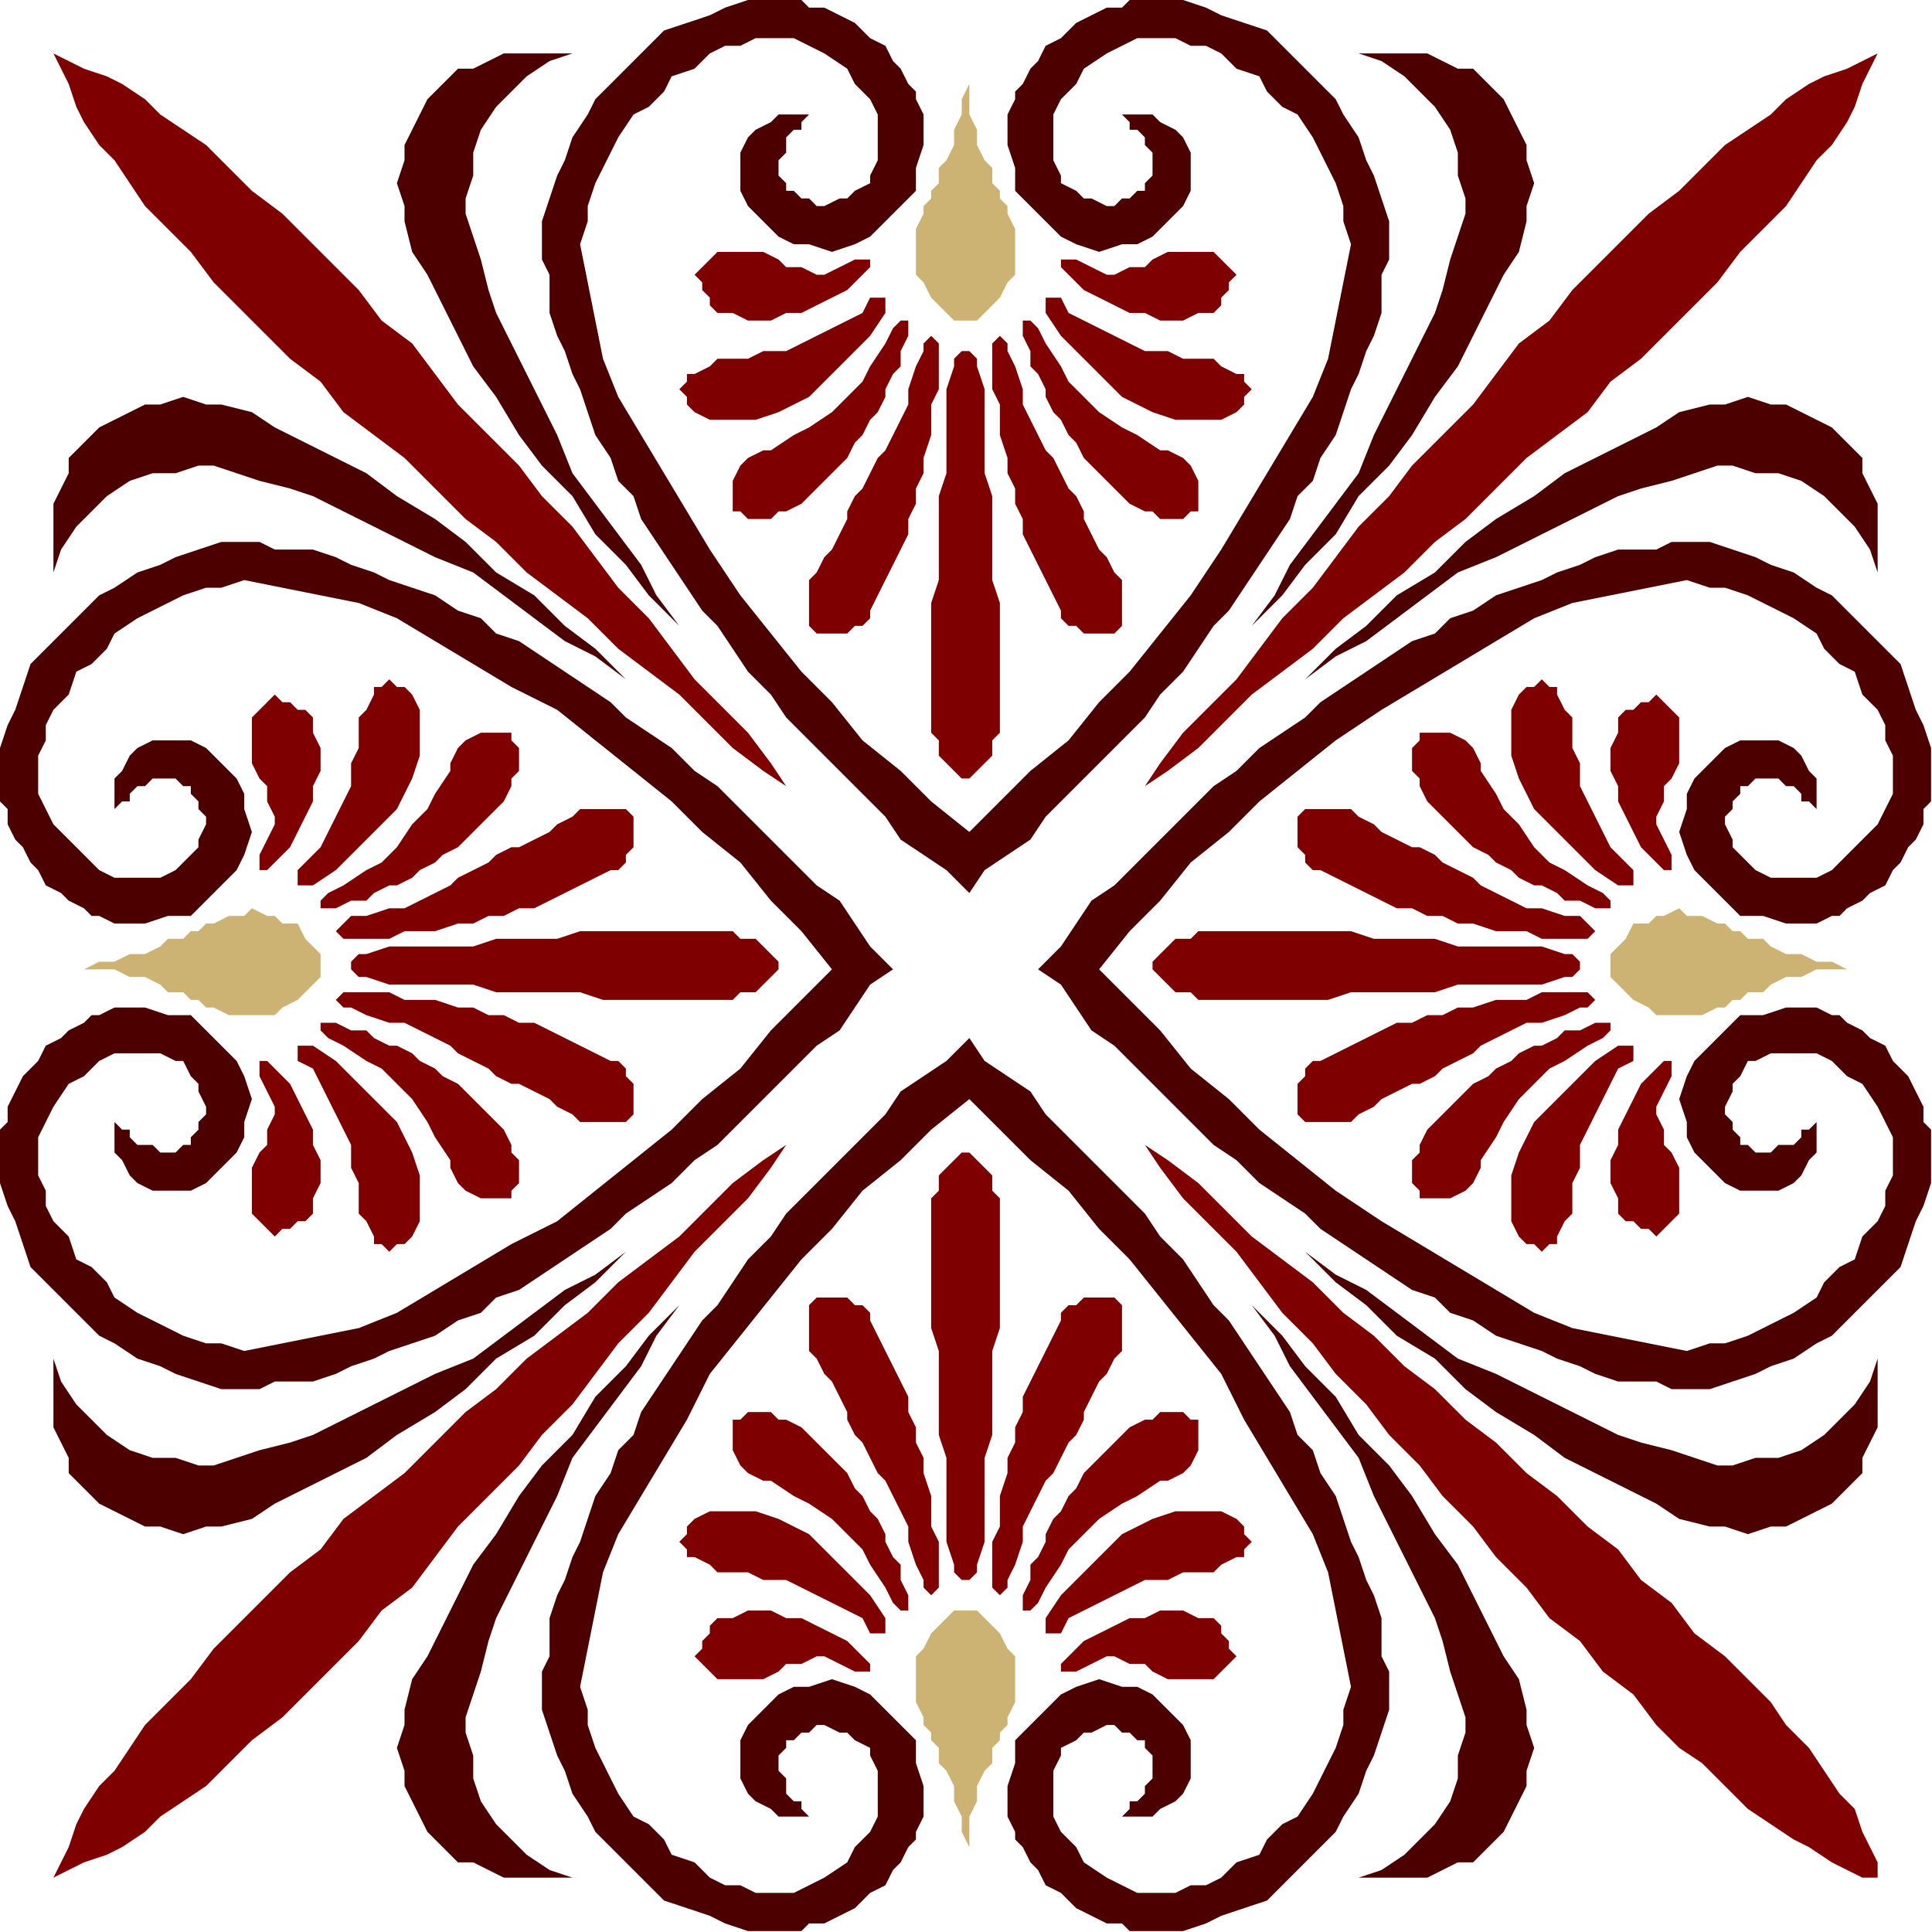 <?xml version="1.0" encoding="UTF-8" standalone="no"?>
<svg
   xmlns:dc="http://purl.org/dc/elements/1.1/"
   xmlns:cc="http://creativecommons.org/ns#"
   xmlns:rdf="http://www.w3.org/1999/02/22-rdf-syntax-ns#"
   xmlns:svg="http://www.w3.org/2000/svg"
   xmlns="http://www.w3.org/2000/svg"
   xmlns:sodipodi="http://sodipodi.sourceforge.net/DTD/sodipodi-0.dtd"
   xmlns:inkscape="http://www.inkscape.org/namespaces/inkscape"
   version="1.0"
   width="53.569mm"
   height="53.569mm"
   id="svg21"
   sodipodi:docname="BBL00060.WMF">
  <sodipodi:namedview
     pagecolor="#ffffff"
     bordercolor="#666666"
     borderopacity="1"
     objecttolerance="10"
     gridtolerance="10"
     guidetolerance="10"
     inkscape:pageopacity="0"
     inkscape:pageshadow="2"
     inkscape:window-width="640"
     inkscape:window-height="480"
     id="namedview23" />
  <defs
     id="defs3">
    <pattern
       id="WMFhbasepattern"
       patternUnits="userSpaceOnUse"
       width="6"
       height="6"
       x="0"
       y="0" />
  </defs>
  <path
     style="fill:#7f0000;fill-rule:evenodd;fill-opacity:1;stroke:none;"
     d="  M 84.787,117.581   L 82.387,119.981   L 79.987,121.581   L 76.788,123.98   L 73.588,127.18   L 71.189,129.58   L 67.989,131.979   L 64.79,134.379   L 61.59,137.578   L 58.391,139.978   L 55.191,142.377   L 51.992,145.577   L 48.792,147.977   L 45.593,151.176   L 42.393,154.376   L 39.194,156.775   L 35.994,159.175   L 33.595,162.374   L 30.395,164.774   L 27.196,167.973   L 24.796,170.373   L 22.396,172.773   L 19.997,175.972   L 17.597,178.372   L 15.198,180.771   L 13.598,183.171   L 11.998,185.571   L 10.398,187.17   L 8.799,189.57   L 7.999,191.17   L 7.199,193.569   L 6.399,195.169   L 5.599,196.769   L 7.199,195.969   L 8.799,195.169   L 11.198,194.369   L 12.798,193.569   L 15.198,191.97   L 16.797,190.37   L 19.197,188.77   L 21.597,187.17   L 23.996,184.771   L 26.396,182.371   L 29.595,179.972   L 31.995,177.572   L 34.395,175.172   L 37.594,171.973   L 39.994,168.773   L 43.193,166.374   L 45.593,163.174   L 47.992,159.975   L 51.192,156.775   L 54.391,153.576   L 56.791,150.376   L 59.991,147.177   L 62.39,143.977   L 64.79,140.778   L 67.989,137.578   L 70.389,134.379   L 72.788,131.179   L 75.188,128.78   L 78.388,125.58   L 80.787,122.381   L 82.387,119.981   L 84.787,117.581  z    M 196.769,196.769   L 195.169,196.769   L 193.569,195.969   L 191.97,195.169   L 189.57,193.569   L 187.97,192.77   L 185.571,191.17   L 183.171,189.57   L 180.771,187.17   L 178.372,184.771   L 175.972,183.171   L 173.573,180.771   L 171.173,177.572   L 167.973,175.172   L 165.574,171.973   L 162.374,169.573   L 159.975,166.374   L 156.775,163.174   L 154.376,159.975   L 151.176,156.775   L 148.776,153.576   L 145.577,150.376   L 143.177,147.177   L 139.978,143.977   L 137.578,140.778   L 134.379,137.578   L 131.979,134.379   L 129.58,131.179   L 127.18,128.78   L 123.98,125.58   L 121.581,122.381   L 119.981,119.981   L 117.581,117.581   L 119.981,119.981   L 122.381,121.581   L 125.58,123.98   L 128.78,127.18   L 131.179,129.58   L 134.379,131.979   L 137.578,134.379   L 140.778,137.578   L 143.977,139.978   L 147.177,143.177   L 150.376,145.577   L 153.576,148.776   L 156.775,151.176   L 159.975,154.376   L 163.174,156.775   L 166.374,159.975   L 169.573,162.374   L 171.973,165.574   L 175.172,167.973   L 177.572,171.173   L 180.771,173.573   L 183.171,175.972   L 185.571,178.372   L 187.17,180.771   L 189.57,183.171   L 191.17,185.571   L 192.77,187.97   L 194.369,189.57   L 195.169,191.97   L 195.969,193.569   L 196.769,195.169   L 196.769,196.769  z    M 117.581,84.787   L 119.981,82.387   L 122.381,80.787   L 125.58,78.388   L 128.78,75.188   L 131.179,72.788   L 134.379,70.389   L 137.578,67.989   L 140.778,64.79   L 143.977,62.39   L 147.177,59.991   L 150.376,56.791   L 153.576,54.391   L 156.775,51.192   L 159.975,47.992   L 163.174,45.593   L 166.374,43.193   L 168.773,39.994   L 171.973,37.594   L 175.172,34.395   L 177.572,31.995   L 179.972,29.595   L 182.371,26.396   L 184.771,23.996   L 187.17,21.597   L 188.77,19.197   L 190.37,16.797   L 191.97,15.198   L 193.569,12.798   L 194.369,11.198   L 195.169,8.799   L 195.969,7.199   L 196.769,5.599   L 195.169,6.399   L 193.569,7.199   L 191.17,7.999   L 189.57,8.799   L 187.17,10.398   L 185.571,11.998   L 183.171,13.598   L 180.771,15.198   L 178.372,17.597   L 175.972,19.997   L 172.773,22.396   L 170.373,24.796   L 167.973,27.196   L 164.774,30.395   L 162.374,33.595   L 159.175,35.994   L 156.775,39.194   L 154.376,42.393   L 151.176,45.593   L 147.977,48.792   L 145.577,51.992   L 142.377,55.191   L 139.978,58.391   L 137.578,61.59   L 134.379,64.79   L 131.979,67.989   L 129.58,71.189   L 127.18,73.588   L 123.98,76.788   L 121.581,79.987   L 119.981,82.387   L 117.581,84.787  z    M 84.787,84.787   L 82.387,82.387   L 79.987,80.787   L 76.788,78.388   L 73.588,75.188   L 71.189,72.788   L 67.989,70.389   L 64.79,67.989   L 61.59,64.79   L 58.391,62.39   L 55.191,59.991   L 51.992,56.791   L 48.792,54.391   L 45.593,51.192   L 42.393,47.992   L 39.194,45.593   L 35.994,43.193   L 33.595,39.994   L 30.395,37.594   L 27.196,34.395   L 24.796,31.995   L 22.396,29.595   L 19.997,26.396   L 17.597,23.996   L 15.198,21.597   L 13.598,19.197   L 11.998,16.797   L 10.398,15.198   L 8.799,12.798   L 7.999,11.198   L 7.199,8.799   L 6.399,7.199   L 5.599,5.599   L 7.199,6.399   L 8.799,7.199   L 11.198,7.999   L 12.798,8.799   L 15.198,10.398   L 16.797,11.998   L 19.197,13.598   L 21.597,15.198   L 23.996,17.597   L 26.396,19.997   L 29.595,22.396   L 31.995,24.796   L 34.395,27.196   L 37.594,30.395   L 39.994,33.595   L 43.193,35.994   L 45.593,39.194   L 47.992,42.393   L 51.192,45.593   L 54.391,48.792   L 56.791,51.992   L 59.991,55.191   L 62.39,58.391   L 64.79,61.59   L 67.989,64.79   L 70.389,67.989   L 72.788,71.189   L 75.188,73.588   L 78.388,76.788   L 80.787,79.987   L 82.387,82.387   L 84.787,84.787  z   "
     id="path5" />
  <path
     style="fill:#ccb273;fill-rule:evenodd;fill-opacity:1;stroke:none;"
     d="  M 101.584,168.773   L 102.384,168.773   L 103.184,169.573   L 103.984,170.373   L 104.783,171.173   L 105.583,172.773   L 106.383,173.573   L 106.383,174.372   L 106.383,175.972   L 106.383,175.972   L 106.383,176.772   L 106.383,177.572   L 106.383,178.372   L 105.583,179.972   L 105.583,180.771   L 104.783,181.571   L 104.783,182.371   L 103.984,183.171   L 103.984,184.771   L 103.184,185.571   L 102.384,187.17   L 102.384,188.77   L 101.584,190.37   L 101.584,191.97   L 101.584,193.569   L 100.784,191.97   L 100.784,190.37   L 99.984,188.77   L 99.984,187.17   L 99.184,185.571   L 98.384,184.771   L 98.384,183.171   L 97.585,182.371   L 97.585,181.571   L 96.785,180.771   L 96.785,179.972   L 95.985,178.372   L 95.985,177.572   L 95.985,176.772   L 95.985,175.972   L 95.985,175.972   L 95.985,174.372   L 95.985,173.573   L 96.785,172.773   L 97.585,171.173   L 98.384,170.373   L 99.184,169.573   L 99.984,168.773   L 101.584,168.773  z    M 168.773,101.584   L 168.773,99.984   L 169.573,99.184   L 170.373,98.384   L 171.173,96.785   L 172.773,96.785   L 173.573,95.985   L 174.372,95.985   L 175.972,95.185   L 175.972,95.185   L 176.772,95.985   L 177.572,95.985   L 178.372,95.985   L 179.972,96.785   L 180.771,96.785   L 181.571,97.585   L 182.371,97.585   L 183.171,98.384   L 184.771,98.384   L 185.571,99.184   L 187.17,99.984   L 188.77,99.984   L 190.37,100.784   L 191.97,100.784   L 193.569,101.584   L 191.97,101.584   L 190.37,101.584   L 188.77,102.384   L 187.17,102.384   L 185.571,103.184   L 184.771,103.984   L 183.171,103.984   L 182.371,104.783   L 181.571,104.783   L 180.771,105.583   L 179.972,105.583   L 178.372,106.383   L 177.572,106.383   L 176.772,106.383   L 175.972,106.383   L 175.972,106.383   L 174.372,106.383   L 173.573,106.383   L 172.773,105.583   L 171.173,104.783   L 170.373,103.984   L 169.573,103.184   L 168.773,102.384   L 168.773,101.584  z    M 101.584,33.595   L 99.984,33.595   L 99.184,32.795   L 98.384,31.995   L 97.585,31.195   L 96.785,29.595   L 95.985,28.795   L 95.985,27.996   L 95.985,26.396   L 95.985,26.396   L 95.985,25.596   L 95.985,24.796   L 95.985,23.996   L 96.785,22.396   L 96.785,21.597   L 97.585,20.797   L 97.585,19.997   L 98.384,19.197   L 98.384,17.597   L 99.184,16.797   L 99.984,15.198   L 99.984,13.598   L 100.784,11.998   L 100.784,10.398   L 101.584,8.799   L 101.584,10.398   L 101.584,11.998   L 102.384,13.598   L 102.384,15.198   L 103.184,16.797   L 103.984,17.597   L 103.984,19.197   L 104.783,19.997   L 104.783,20.797   L 105.583,21.597   L 105.583,22.396   L 106.383,23.996   L 106.383,24.796   L 106.383,25.596   L 106.383,26.396   L 106.383,26.396   L 106.383,27.996   L 106.383,28.795   L 105.583,29.595   L 104.783,31.195   L 103.984,31.995   L 103.184,32.795   L 102.384,33.595   L 101.584,33.595  z    M 33.595,101.584   L 33.595,102.384   L 32.795,103.184   L 31.995,103.984   L 31.195,104.783   L 29.595,105.583   L 28.795,106.383   L 27.996,106.383   L 26.396,106.383   L 26.396,106.383   L 25.596,106.383   L 24.796,106.383   L 23.996,106.383   L 22.396,105.583   L 21.597,105.583   L 20.797,104.783   L 19.997,104.783   L 19.197,103.984   L 17.597,103.984   L 16.797,103.184   L 15.198,102.384   L 13.598,102.384   L 11.998,101.584   L 10.398,101.584   L 8.799,101.584   L 10.398,100.784   L 11.998,100.784   L 13.598,99.984   L 15.198,99.984   L 16.797,99.184   L 17.597,98.384   L 19.197,98.384   L 19.997,97.585   L 20.797,97.585   L 21.597,96.785   L 22.396,96.785   L 23.996,95.985   L 24.796,95.985   L 25.596,95.985   L 26.396,95.185   L 26.396,95.185   L 27.996,95.985   L 28.795,95.985   L 29.595,96.785   L 31.195,96.785   L 31.995,98.384   L 32.795,99.184   L 33.595,99.984   L 33.595,101.584  z   "
     id="path7" />
  <path
     style="fill:#4c0000;fill-rule:evenodd;fill-opacity:1;stroke:none;"
     d="  M 101.584,108.783   L 103.184,111.182   L 105.583,112.782   L 107.983,114.382   L 109.583,116.782   L 111.982,119.181   L 113.582,120.781   L 115.982,123.181   L 118.381,125.58   L 119.981,127.18   L 121.581,129.58   L 123.98,131.979   L 125.58,134.379   L 127.18,136.778   L 128.78,138.378   L 130.379,140.778   L 131.979,143.177   L 133.579,145.577   L 135.179,147.977   L 135.978,150.376   L 137.578,151.976   L 138.378,154.376   L 139.978,156.775   L 140.778,159.175   L 141.578,161.574   L 142.377,163.174   L 143.177,165.574   L 143.977,167.174   L 144.777,169.573   L 144.777,171.173   L 144.777,173.573   L 145.577,175.172   L 145.577,176.772   L 145.577,179.172   L 144.777,181.571   L 143.977,183.971   L 143.177,185.571   L 142.377,187.97   L 140.778,190.37   L 139.978,191.97   L 137.578,194.369   L 135.978,195.969   L 134.379,197.569   L 132.779,199.169   L 130.379,199.968   L 127.98,200.768   L 126.38,201.568   L 123.98,202.368   L 121.581,202.368   L 119.981,202.368   L 118.381,202.368   L 117.581,201.568   L 115.982,201.568   L 114.382,200.768   L 112.782,199.968   L 111.982,199.169   L 111.182,198.369   L 109.583,197.569   L 108.783,195.969   L 107.983,195.169   L 107.183,193.569   L 106.383,192.77   L 106.383,191.97   L 105.583,190.37   L 105.583,189.57   L 105.583,187.17   L 106.383,184.771   L 106.383,182.371   L 107.983,180.771   L 109.583,179.172   L 111.182,177.572   L 112.782,176.772   L 115.182,175.972   L 117.581,176.772   L 119.181,176.772   L 120.781,177.572   L 121.581,178.372   L 123.181,179.972   L 123.98,180.771   L 124.78,182.371   L 124.78,183.971   L 124.78,185.571   L 124.78,186.371   L 123.98,187.97   L 123.181,188.77   L 121.581,189.57   L 120.781,190.37   L 119.181,190.37   L 117.581,190.37   L 118.381,189.57   L 118.381,188.77   L 119.181,188.77   L 119.981,187.97   L 119.981,187.17   L 120.781,186.371   L 120.781,185.571   L 120.781,184.771   L 120.781,183.971   L 119.981,183.171   L 119.981,182.371   L 119.181,182.371   L 118.381,181.571   L 117.581,181.571   L 116.782,180.771   L 115.982,180.771   L 114.382,181.571   L 113.582,181.571   L 112.782,182.371   L 111.182,183.171   L 111.182,183.971   L 110.383,185.571   L 110.383,186.371   L 110.383,187.97   L 110.383,190.37   L 111.182,191.97   L 112.782,193.569   L 113.582,195.169   L 115.982,196.769   L 117.581,197.569   L 119.181,198.369   L 121.581,198.369   L 123.181,198.369   L 124.78,197.569   L 126.38,197.569   L 127.98,196.769   L 129.58,195.169   L 131.979,194.369   L 132.779,192.77   L 134.379,191.17   L 135.978,190.37   L 137.578,187.97   L 138.378,186.371   L 139.178,184.771   L 139.978,183.171   L 140.778,180.771   L 140.778,179.172   L 141.578,176.772   L 140.778,172.773   L 139.978,168.773   L 139.178,164.774   L 137.578,160.775   L 135.179,156.775   L 132.779,152.776   L 130.379,148.776   L 127.98,143.977   L 124.78,139.978   L 121.581,135.978   L 118.381,131.979   L 115.182,128.78   L 111.982,124.78   L 107.983,121.581   L 104.783,118.381   L 101.584,115.182   L 97.585,118.381   L 94.385,121.581   L 90.386,124.78   L 87.186,128.78   L 83.987,131.979   L 80.787,135.978   L 77.588,139.978   L 74.388,143.977   L 71.989,148.776   L 69.589,152.776   L 67.189,156.775   L 64.79,160.775   L 63.19,164.774   L 62.39,168.773   L 61.59,172.773   L 60.79,176.772   L 61.59,179.172   L 61.59,180.771   L 62.39,183.171   L 63.19,184.771   L 63.99,186.371   L 64.79,187.97   L 66.39,190.37   L 67.989,191.17   L 69.589,192.77   L 70.389,194.369   L 72.788,195.169   L 74.388,196.769   L 75.988,197.569   L 77.588,197.569   L 79.187,198.369   L 80.787,198.369   L 83.187,198.369   L 84.787,197.569   L 86.386,196.769   L 88.786,195.169   L 89.586,193.569   L 91.186,191.97   L 91.985,190.37   L 91.985,187.97   L 91.985,186.371   L 91.985,185.571   L 91.186,183.971   L 91.186,183.171   L 89.586,182.371   L 88.786,181.571   L 87.986,181.571   L 86.386,180.771   L 85.586,180.771   L 84.787,181.571   L 83.987,181.571   L 83.187,182.371   L 82.387,182.371   L 82.387,183.171   L 81.587,183.971   L 81.587,184.771   L 81.587,185.571   L 82.387,186.371   L 82.387,187.17   L 82.387,187.97   L 83.187,188.77   L 83.987,188.77   L 83.987,189.57   L 84.787,190.37   L 83.187,190.37   L 81.587,190.37   L 80.787,189.57   L 79.187,188.77   L 78.388,187.97   L 77.588,186.371   L 77.588,185.571   L 77.588,183.971   L 77.588,182.371   L 78.388,180.771   L 79.187,179.972   L 80.787,178.372   L 81.587,177.572   L 83.187,176.772   L 84.787,176.772   L 87.186,175.972   L 89.586,176.772   L 91.186,177.572   L 92.785,179.172   L 94.385,180.771   L 95.985,182.371   L 95.985,184.771   L 96.785,187.17   L 96.785,189.57   L 96.785,190.37   L 95.985,191.97   L 95.985,192.77   L 95.185,193.569   L 94.385,195.169   L 93.585,195.969   L 92.785,197.569   L 91.186,198.369   L 90.386,199.169   L 89.586,199.968   L 87.986,200.768   L 86.386,201.568   L 84.787,201.568   L 83.987,202.368   L 82.387,202.368   L 80.787,202.368   L 78.388,202.368   L 75.988,201.568   L 74.388,200.768   L 71.989,199.968   L 69.589,199.169   L 67.989,197.569   L 66.39,195.969   L 64.79,194.369   L 62.39,191.97   L 61.59,190.37   L 59.991,187.97   L 59.191,185.571   L 58.391,183.971   L 57.591,181.571   L 56.791,179.172   L 56.791,176.772   L 56.791,175.172   L 57.591,173.573   L 57.591,171.173   L 57.591,169.573   L 58.391,167.174   L 59.191,165.574   L 59.991,163.174   L 60.79,161.574   L 61.59,159.175   L 62.39,156.775   L 63.99,154.376   L 64.79,151.976   L 66.39,150.376   L 67.189,147.977   L 68.789,145.577   L 70.389,143.177   L 71.989,140.778   L 73.588,138.378   L 75.188,136.778   L 76.788,134.379   L 78.388,131.979   L 80.787,129.58   L 82.387,127.18   L 83.987,125.58   L 86.386,123.181   L 88.786,120.781   L 90.386,119.181   L 92.785,116.782   L 94.385,114.382   L 96.785,112.782   L 99.184,111.182   L 101.584,108.783  z    M 108.783,101.584   L 111.182,99.184   L 112.782,96.785   L 114.382,94.385   L 116.782,92.785   L 119.181,90.386   L 120.781,88.786   L 123.181,86.386   L 125.58,83.987   L 127.18,82.387   L 129.58,80.787   L 131.979,78.388   L 134.379,76.788   L 136.778,75.188   L 138.378,73.588   L 140.778,71.989   L 143.177,70.389   L 145.577,68.789   L 147.977,67.189   L 150.376,66.39   L 151.976,64.79   L 154.376,63.99   L 156.775,62.39   L 159.175,61.59   L 161.574,60.79   L 163.174,59.991   L 165.574,59.191   L 167.174,58.391   L 169.573,57.591   L 171.173,57.591   L 173.573,57.591   L 175.172,56.791   L 176.772,56.791   L 179.172,56.791   L 181.571,57.591   L 183.971,58.391   L 185.571,59.191   L 187.97,59.991   L 190.37,61.59   L 191.97,62.39   L 194.369,64.79   L 195.969,66.39   L 197.569,67.989   L 199.169,69.589   L 199.968,71.989   L 200.768,74.388   L 201.568,75.988   L 202.368,78.388   L 202.368,80.787   L 202.368,82.387   L 202.368,83.987   L 201.568,84.787   L 201.568,86.386   L 200.768,87.986   L 199.968,88.786   L 199.169,90.386   L 198.369,91.186   L 197.569,92.785   L 195.969,93.585   L 195.169,94.385   L 193.569,95.185   L 192.77,95.985   L 191.97,95.985   L 190.37,96.785   L 189.57,96.785   L 187.17,96.785   L 184.771,95.985   L 182.371,95.985   L 180.771,94.385   L 179.172,92.785   L 177.572,91.186   L 176.772,89.586   L 175.972,87.186   L 176.772,84.787   L 176.772,83.187   L 177.572,81.587   L 178.372,80.787   L 179.972,79.187   L 180.771,78.388   L 182.371,77.588   L 183.971,77.588   L 185.571,77.588   L 186.371,77.588   L 187.97,78.388   L 188.77,79.187   L 189.57,80.787   L 190.37,81.587   L 190.37,83.187   L 190.37,84.787   L 189.57,83.987   L 188.77,83.987   L 188.77,83.187   L 187.97,82.387   L 187.17,82.387   L 186.371,81.587   L 185.571,81.587   L 184.771,81.587   L 183.971,81.587   L 183.171,82.387   L 182.371,82.387   L 182.371,83.187   L 181.571,83.987   L 181.571,84.787   L 180.771,85.586   L 180.771,86.386   L 181.571,87.986   L 181.571,88.786   L 182.371,89.586   L 183.171,90.386   L 183.971,91.186   L 185.571,91.985   L 186.371,91.985   L 187.97,91.985   L 190.37,91.985   L 191.97,91.186   L 193.569,89.586   L 195.169,87.986   L 196.769,86.386   L 197.569,84.787   L 198.369,83.187   L 198.369,80.787   L 198.369,79.187   L 197.569,77.588   L 197.569,75.988   L 196.769,74.388   L 195.169,72.788   L 194.369,70.389   L 192.77,69.589   L 191.17,67.989   L 190.37,66.39   L 187.97,64.79   L 186.371,63.99   L 184.771,63.19   L 183.171,62.39   L 180.771,61.59   L 179.172,61.59   L 176.772,60.79   L 172.773,61.59   L 168.773,62.39   L 164.774,63.19   L 160.775,64.79   L 156.775,67.189   L 152.776,69.589   L 148.776,71.989   L 144.777,74.388   L 139.978,77.588   L 135.978,80.787   L 131.979,83.987   L 128.78,87.186   L 124.78,90.386   L 121.581,94.385   L 118.381,97.585   L 115.182,101.584   L 118.381,104.783   L 121.581,107.983   L 124.78,111.982   L 128.78,115.182   L 131.979,118.381   L 135.978,121.581   L 139.978,124.78   L 144.777,127.98   L 148.776,130.379   L 152.776,132.779   L 156.775,135.179   L 160.775,137.578   L 164.774,139.178   L 168.773,139.978   L 172.773,140.778   L 176.772,141.578   L 179.172,140.778   L 180.771,140.778   L 183.171,139.978   L 184.771,139.178   L 186.371,138.378   L 187.97,137.578   L 190.37,135.978   L 191.17,134.379   L 192.77,132.779   L 194.369,131.979   L 195.169,129.58   L 196.769,127.98   L 197.569,126.38   L 197.569,124.78   L 198.369,123.181   L 198.369,121.581   L 198.369,119.181   L 197.569,117.581   L 196.769,115.982   L 195.169,113.582   L 193.569,112.782   L 191.97,111.182   L 190.37,110.383   L 187.97,110.383   L 186.371,110.383   L 185.571,110.383   L 183.971,111.182   L 183.171,111.182   L 182.371,112.782   L 181.571,113.582   L 181.571,114.382   L 180.771,115.982   L 180.771,116.782   L 181.571,117.581   L 181.571,118.381   L 182.371,119.181   L 182.371,119.981   L 183.171,119.981   L 183.971,120.781   L 184.771,120.781   L 185.571,120.781   L 186.371,119.981   L 187.17,119.981   L 187.97,119.981   L 188.77,119.181   L 188.77,118.381   L 189.57,118.381   L 190.37,117.581   L 190.37,119.181   L 190.37,120.781   L 189.57,121.581   L 188.77,123.181   L 187.97,123.98   L 186.371,124.78   L 185.571,124.78   L 183.971,124.78   L 182.371,124.78   L 180.771,123.98   L 179.972,123.181   L 178.372,121.581   L 177.572,120.781   L 176.772,119.181   L 176.772,117.581   L 175.972,115.182   L 176.772,112.782   L 177.572,111.182   L 179.172,109.583   L 180.771,107.983   L 182.371,106.383   L 184.771,106.383   L 187.17,105.583   L 189.57,105.583   L 190.37,105.583   L 191.97,106.383   L 192.77,106.383   L 193.569,107.183   L 195.169,107.983   L 195.969,108.783   L 197.569,109.583   L 198.369,111.182   L 199.169,111.982   L 199.968,112.782   L 200.768,114.382   L 201.568,115.982   L 201.568,117.581   L 202.368,118.381   L 202.368,119.981   L 202.368,121.581   L 202.368,123.98   L 201.568,126.38   L 200.768,127.98   L 199.968,130.379   L 199.169,132.779   L 197.569,134.379   L 195.969,135.978   L 194.369,137.578   L 191.97,139.978   L 190.37,140.778   L 187.97,142.377   L 185.571,143.177   L 183.971,143.977   L 181.571,144.777   L 179.172,145.577   L 176.772,145.577   L 175.172,145.577   L 173.573,144.777   L 171.173,144.777   L 169.573,144.777   L 167.174,143.977   L 165.574,143.177   L 163.174,142.377   L 161.574,141.578   L 159.175,140.778   L 156.775,139.978   L 154.376,138.378   L 151.976,137.578   L 150.376,135.978   L 147.977,135.179   L 145.577,133.579   L 143.177,131.979   L 140.778,130.379   L 138.378,128.78   L 136.778,127.18   L 134.379,125.58   L 131.979,123.98   L 129.58,121.581   L 127.18,119.981   L 125.58,118.381   L 123.181,115.982   L 120.781,113.582   L 119.181,111.982   L 116.782,109.583   L 114.382,107.983   L 112.782,105.583   L 111.182,103.184   L 108.783,101.584  z    M 101.584,93.585   L 99.184,91.186   L 96.785,89.586   L 94.385,87.986   L 92.785,85.586   L 90.386,83.187   L 88.786,81.587   L 86.386,79.187   L 83.987,76.788   L 82.387,75.188   L 80.787,72.788   L 78.388,70.389   L 76.788,67.989   L 75.188,65.59   L 73.588,63.99   L 71.989,61.59   L 70.389,59.191   L 68.789,56.791   L 67.189,54.391   L 66.39,51.992   L 64.79,50.392   L 63.99,47.992   L 62.39,45.593   L 61.59,43.193   L 60.79,40.794   L 59.991,39.194   L 59.191,36.794   L 58.391,35.194   L 57.591,32.795   L 57.591,31.195   L 57.591,28.795   L 56.791,27.196   L 56.791,25.596   L 56.791,23.196   L 57.591,20.797   L 58.391,18.397   L 59.191,16.797   L 59.991,14.398   L 61.59,11.998   L 62.39,10.398   L 64.79,7.999   L 66.39,6.399   L 67.989,4.799   L 69.589,3.199   L 71.989,2.4   L 74.388,1.6   L 75.988,0.8   L 78.388,0   L 80.787,0   L 82.387,0   L 83.987,0   L 84.787,0.8   L 86.386,0.8   L 87.986,1.6   L 89.586,2.4   L 90.386,3.199   L 91.186,3.999   L 92.785,4.799   L 93.585,6.399   L 94.385,7.199   L 95.185,8.799   L 95.985,9.598   L 95.985,10.398   L 96.785,11.998   L 96.785,12.798   L 96.785,15.198   L 95.985,17.597   L 95.985,19.997   L 94.385,21.597   L 92.785,23.196   L 91.186,24.796   L 89.586,25.596   L 87.186,26.396   L 84.787,25.596   L 83.187,25.596   L 81.587,24.796   L 80.787,23.996   L 79.187,22.396   L 78.388,21.597   L 77.588,19.997   L 77.588,18.397   L 77.588,16.797   L 77.588,15.997   L 78.388,14.398   L 79.187,13.598   L 80.787,12.798   L 81.587,11.998   L 83.187,11.998   L 84.787,11.998   L 83.987,12.798   L 83.987,13.598   L 83.187,13.598   L 82.387,14.398   L 82.387,15.198   L 82.387,15.997   L 81.587,16.797   L 81.587,17.597   L 81.587,18.397   L 82.387,19.197   L 82.387,19.997   L 83.187,19.997   L 83.987,20.797   L 84.787,20.797   L 85.586,21.597   L 86.386,21.597   L 87.986,20.797   L 88.786,20.797   L 89.586,19.997   L 91.186,19.197   L 91.186,18.397   L 91.985,16.797   L 91.985,15.997   L 91.985,14.398   L 91.985,11.998   L 91.186,10.398   L 89.586,8.799   L 88.786,7.199   L 86.386,5.599   L 84.787,4.799   L 83.187,3.999   L 80.787,3.999   L 79.187,3.999   L 77.588,4.799   L 75.988,4.799   L 74.388,5.599   L 72.788,7.199   L 70.389,7.999   L 69.589,9.598   L 67.989,11.198   L 66.39,11.998   L 64.79,14.398   L 63.99,15.997   L 63.19,17.597   L 62.39,19.197   L 61.59,21.597   L 61.59,23.196   L 60.79,25.596   L 61.59,29.595   L 62.39,33.595   L 63.19,37.594   L 64.79,41.593   L 67.189,45.593   L 69.589,49.592   L 71.989,53.592   L 74.388,57.591   L 77.588,62.39   L 80.787,66.39   L 83.987,70.389   L 87.186,73.588   L 90.386,77.588   L 94.385,80.787   L 97.585,83.987   L 101.584,87.186   L 104.783,83.987   L 107.983,80.787   L 111.982,77.588   L 115.182,73.588   L 118.381,70.389   L 121.581,66.39   L 124.78,62.39   L 127.98,57.591   L 130.379,53.592   L 132.779,49.592   L 135.179,45.593   L 137.578,41.593   L 139.178,37.594   L 139.978,33.595   L 140.778,29.595   L 141.578,25.596   L 140.778,23.196   L 140.778,21.597   L 139.978,19.197   L 139.178,17.597   L 138.378,15.997   L 137.578,14.398   L 135.978,11.998   L 134.379,11.198   L 132.779,9.598   L 131.979,7.999   L 129.58,7.199   L 127.98,5.599   L 126.38,4.799   L 124.78,4.799   L 123.181,3.999   L 121.581,3.999   L 119.181,3.999   L 117.581,4.799   L 115.982,5.599   L 113.582,7.199   L 112.782,8.799   L 111.182,10.398   L 110.383,11.998   L 110.383,14.398   L 110.383,15.997   L 110.383,16.797   L 111.182,18.397   L 111.182,19.197   L 112.782,19.997   L 113.582,20.797   L 114.382,20.797   L 115.982,21.597   L 116.782,21.597   L 117.581,20.797   L 118.381,20.797   L 119.181,19.997   L 119.981,19.997   L 119.981,19.197   L 120.781,18.397   L 120.781,17.597   L 120.781,16.797   L 120.781,15.997   L 119.981,15.198   L 119.981,14.398   L 119.181,13.598   L 118.381,13.598   L 118.381,12.798   L 117.581,11.998   L 119.181,11.998   L 120.781,11.998   L 121.581,12.798   L 123.181,13.598   L 123.98,14.398   L 124.78,15.997   L 124.78,16.797   L 124.78,18.397   L 124.78,19.997   L 123.98,21.597   L 123.181,22.396   L 121.581,23.996   L 120.781,24.796   L 119.181,25.596   L 117.581,25.596   L 115.182,26.396   L 112.782,25.596   L 111.182,24.796   L 109.583,23.196   L 107.983,21.597   L 106.383,19.997   L 106.383,17.597   L 105.583,15.198   L 105.583,12.798   L 105.583,11.998   L 106.383,10.398   L 106.383,9.598   L 107.183,8.799   L 107.983,7.199   L 108.783,6.399   L 109.583,4.799   L 111.182,3.999   L 111.982,3.199   L 112.782,2.4   L 114.382,1.6   L 115.982,0.8   L 117.581,0.8   L 118.381,0   L 119.981,0   L 121.581,0   L 123.98,0   L 126.38,0.8   L 127.98,1.6   L 130.379,2.4   L 132.779,3.199   L 134.379,4.799   L 135.978,6.399   L 137.578,7.999   L 139.978,10.398   L 140.778,11.998   L 142.377,14.398   L 143.177,16.797   L 143.977,18.397   L 144.777,20.797   L 145.577,23.196   L 145.577,25.596   L 145.577,27.196   L 144.777,28.795   L 144.777,31.195   L 144.777,32.795   L 143.977,35.194   L 143.177,36.794   L 142.377,39.194   L 141.578,40.794   L 140.778,43.193   L 139.978,45.593   L 138.378,47.992   L 137.578,50.392   L 135.978,51.992   L 135.179,54.391   L 133.579,56.791   L 131.979,59.191   L 130.379,61.59   L 128.78,63.99   L 127.18,65.59   L 125.58,67.989   L 123.98,70.389   L 121.581,72.788   L 119.981,75.188   L 118.381,76.788   L 115.982,79.187   L 113.582,81.587   L 111.982,83.187   L 109.583,85.586   L 107.983,87.986   L 105.583,89.586   L 103.184,91.186   L 101.584,93.585  z    M 93.585,101.584   L 91.186,103.184   L 89.586,105.583   L 87.986,107.983   L 85.586,109.583   L 83.187,111.982   L 81.587,113.582   L 79.187,115.982   L 76.788,118.381   L 75.188,119.981   L 72.788,121.581   L 70.389,123.98   L 67.989,125.58   L 65.59,127.18   L 63.99,128.78   L 61.59,130.379   L 59.191,131.979   L 56.791,133.579   L 54.391,135.179   L 51.992,135.978   L 50.392,137.578   L 47.992,138.378   L 45.593,139.978   L 43.193,140.778   L 40.794,141.578   L 39.194,142.377   L 36.794,143.177   L 35.194,143.977   L 32.795,144.777   L 31.195,144.777   L 28.795,144.777   L 27.196,145.577   L 25.596,145.577   L 23.196,145.577   L 20.797,144.777   L 18.397,143.977   L 16.797,143.177   L 14.398,142.377   L 11.998,140.778   L 10.398,139.978   L 7.999,137.578   L 6.399,135.978   L 4.799,134.379   L 3.199,132.779   L 2.4,130.379   L 1.6,127.98   L 0.8,126.38   L 0,123.98   L 0,121.581   L 0,119.981   L 0,118.381   L 0.8,117.581   L 0.8,115.982   L 1.6,114.382   L 2.4,112.782   L 3.199,111.982   L 3.999,111.182   L 4.799,109.583   L 6.399,108.783   L 7.199,107.983   L 8.799,107.183   L 9.598,106.383   L 10.398,106.383   L 11.998,105.583   L 12.798,105.583   L 15.198,105.583   L 17.597,106.383   L 19.997,106.383   L 21.597,107.983   L 23.196,109.583   L 24.796,111.182   L 25.596,112.782   L 26.396,115.182   L 25.596,117.581   L 25.596,119.181   L 24.796,120.781   L 23.996,121.581   L 22.396,123.181   L 21.597,123.98   L 19.997,124.78   L 18.397,124.78   L 16.797,124.78   L 15.997,124.78   L 14.398,123.98   L 13.598,123.181   L 12.798,121.581   L 11.998,120.781   L 11.998,119.181   L 11.998,117.581   L 12.798,118.381   L 13.598,118.381   L 13.598,119.181   L 14.398,119.981   L 15.198,119.981   L 15.997,119.981   L 16.797,120.781   L 17.597,120.781   L 18.397,120.781   L 19.197,119.981   L 19.997,119.981   L 19.997,119.181   L 20.797,118.381   L 20.797,117.581   L 21.597,116.782   L 21.597,115.982   L 20.797,114.382   L 20.797,113.582   L 19.997,112.782   L 19.197,111.182   L 18.397,111.182   L 16.797,110.383   L 15.997,110.383   L 14.398,110.383   L 11.998,110.383   L 10.398,111.182   L 8.799,112.782   L 7.199,113.582   L 5.599,115.982   L 4.799,117.581   L 3.999,119.181   L 3.999,121.581   L 3.999,123.181   L 4.799,124.78   L 4.799,126.38   L 5.599,127.98   L 7.199,129.58   L 7.999,131.979   L 9.598,132.779   L 11.198,134.379   L 11.998,135.978   L 14.398,137.578   L 15.997,138.378   L 17.597,139.178   L 19.197,139.978   L 21.597,140.778   L 23.196,140.778   L 25.596,141.578   L 29.595,140.778   L 33.595,139.978   L 37.594,139.178   L 41.593,137.578   L 45.593,135.179   L 49.592,132.779   L 53.592,130.379   L 58.391,127.98   L 62.39,124.78   L 66.39,121.581   L 70.389,118.381   L 73.588,115.182   L 77.588,111.982   L 80.787,107.983   L 83.987,104.783   L 87.186,101.584   L 83.987,97.585   L 80.787,94.385   L 77.588,90.386   L 73.588,87.186   L 70.389,83.987   L 66.39,80.787   L 62.39,77.588   L 58.391,74.388   L 53.592,71.989   L 49.592,69.589   L 45.593,67.189   L 41.593,64.79   L 37.594,63.19   L 33.595,62.39   L 29.595,61.59   L 25.596,60.79   L 23.196,61.59   L 21.597,61.59   L 19.197,62.39   L 17.597,63.19   L 15.997,63.99   L 14.398,64.79   L 11.998,66.39   L 11.198,67.989   L 9.598,69.589   L 7.999,70.389   L 7.199,72.788   L 5.599,74.388   L 4.799,75.988   L 4.799,77.588   L 3.999,79.187   L 3.999,80.787   L 3.999,83.187   L 4.799,84.787   L 5.599,86.386   L 7.199,87.986   L 8.799,89.586   L 10.398,91.186   L 11.998,91.985   L 14.398,91.985   L 15.997,91.985   L 16.797,91.985   L 18.397,91.186   L 19.197,90.386   L 19.997,89.586   L 20.797,88.786   L 20.797,87.986   L 21.597,86.386   L 21.597,85.586   L 20.797,84.787   L 20.797,83.987   L 19.997,83.187   L 19.997,82.387   L 19.197,82.387   L 18.397,81.587   L 17.597,81.587   L 16.797,81.587   L 15.997,81.587   L 15.198,82.387   L 14.398,82.387   L 13.598,83.187   L 13.598,83.987   L 12.798,83.987   L 11.998,84.787   L 11.998,83.187   L 11.998,81.587   L 12.798,80.787   L 13.598,79.187   L 14.398,78.388   L 15.997,77.588   L 16.797,77.588   L 18.397,77.588   L 19.997,77.588   L 21.597,78.388   L 22.396,79.187   L 23.996,80.787   L 24.796,81.587   L 25.596,83.187   L 25.596,84.787   L 26.396,87.186   L 25.596,89.586   L 24.796,91.186   L 23.196,92.785   L 21.597,94.385   L 19.997,95.985   L 17.597,95.985   L 15.198,96.785   L 12.798,96.785   L 11.998,96.785   L 10.398,95.985   L 9.598,95.985   L 8.799,95.185   L 7.199,94.385   L 6.399,93.585   L 4.799,92.785   L 3.999,91.186   L 3.199,90.386   L 2.4,88.786   L 1.6,87.986   L 0.8,86.386   L 0.8,84.787   L 0,83.987   L 0,82.387   L 0,80.787   L 0,78.388   L 0.8,75.988   L 1.6,74.388   L 2.4,71.989   L 3.199,69.589   L 4.799,67.989   L 6.399,66.39   L 7.999,64.79   L 10.398,62.39   L 11.998,61.59   L 14.398,59.991   L 16.797,59.191   L 18.397,58.391   L 20.797,57.591   L 23.196,56.791   L 25.596,56.791   L 27.196,56.791   L 28.795,57.591   L 31.195,57.591   L 32.795,57.591   L 35.194,58.391   L 36.794,59.191   L 39.194,59.991   L 40.794,60.79   L 43.193,61.59   L 45.593,62.39   L 47.992,63.99   L 50.392,64.79   L 51.992,66.39   L 54.391,67.189   L 56.791,68.789   L 59.191,70.389   L 61.59,71.989   L 63.99,73.588   L 65.59,75.188   L 67.989,76.788   L 70.389,78.388   L 72.788,80.787   L 75.188,82.387   L 76.788,83.987   L 79.187,86.386   L 81.587,88.786   L 83.187,90.386   L 85.586,92.785   L 87.986,94.385   L 89.586,96.785   L 91.186,99.184   L 93.585,101.584  z   "
     id="path9" />
  <path
     style="fill:#4c0000;fill-rule:evenodd;fill-opacity:1;stroke:none;"
     d="  M 128.78,68.789   L 131.179,65.59   L 134.379,62.39   L 136.778,59.191   L 139.978,55.991   L 142.377,51.992   L 145.577,48.792   L 147.977,45.593   L 150.376,41.593   L 152.776,38.394   L 154.376,35.194   L 155.975,31.995   L 157.575,28.795   L 159.175,26.396   L 159.975,23.196   L 159.975,21.597   L 160.775,19.197   L 159.975,16.797   L 159.975,15.198   L 159.175,13.598   L 158.375,11.998   L 157.575,10.398   L 156.775,9.598   L 155.175,7.999   L 154.376,7.199   L 152.776,7.199   L 151.176,6.399   L 149.576,5.599   L 148.776,5.599   L 147.177,5.599   L 145.577,5.599   L 143.977,5.599   L 142.377,5.599   L 144.777,6.399   L 147.177,7.999   L 148.776,9.598   L 150.376,11.198   L 151.976,13.598   L 152.776,15.997   L 152.776,18.397   L 153.576,20.797   L 153.576,22.396   L 152.776,24.796   L 151.976,27.196   L 151.176,30.395   L 150.376,32.795   L 148.776,35.994   L 147.177,39.194   L 145.577,42.393   L 143.977,45.593   L 142.377,49.592   L 139.978,52.792   L 137.578,55.991   L 135.179,59.191   L 133.579,62.39   L 131.179,65.59   L 128.78,68.789  z    M 133.579,73.588   L 136.778,71.189   L 139.978,67.989   L 143.177,65.59   L 146.377,62.39   L 150.376,59.991   L 153.576,56.791   L 156.775,54.391   L 160.775,51.992   L 163.974,49.592   L 167.174,47.992   L 170.373,46.393   L 173.573,44.793   L 175.972,43.193   L 179.172,42.393   L 180.771,42.393   L 183.171,41.593   L 185.571,42.393   L 187.17,42.393   L 188.77,43.193   L 190.37,43.993   L 191.97,44.793   L 192.77,45.593   L 194.369,47.193   L 195.169,47.992   L 195.169,49.592   L 195.969,51.192   L 196.769,52.792   L 196.769,53.592   L 196.769,55.191   L 196.769,56.791   L 196.769,58.391   L 196.769,59.991   L 195.969,57.591   L 194.369,55.191   L 192.77,53.592   L 191.17,51.992   L 188.77,50.392   L 186.371,49.592   L 183.971,49.592   L 181.571,48.792   L 179.972,48.792   L 177.572,49.592   L 175.172,50.392   L 171.973,51.192   L 169.573,51.992   L 166.374,53.592   L 163.174,55.191   L 159.975,56.791   L 156.775,58.391   L 152.776,59.991   L 149.576,62.39   L 146.377,64.79   L 143.177,67.189   L 139.978,68.789   L 136.778,71.189   L 133.579,73.588  z    M 133.579,128.78   L 136.778,131.179   L 139.978,134.379   L 143.177,136.778   L 146.377,139.978   L 150.376,142.377   L 153.576,145.577   L 156.775,147.977   L 160.775,150.376   L 163.974,152.776   L 167.174,154.376   L 170.373,155.975   L 173.573,157.575   L 175.972,159.175   L 179.172,159.975   L 180.771,159.975   L 183.171,160.775   L 185.571,159.975   L 187.17,159.975   L 188.77,159.175   L 190.37,158.375   L 191.97,157.575   L 192.77,156.775   L 194.369,155.175   L 195.169,154.376   L 195.169,152.776   L 195.969,151.176   L 196.769,149.576   L 196.769,148.776   L 196.769,147.177   L 196.769,145.577   L 196.769,143.977   L 196.769,142.377   L 195.969,144.777   L 194.369,147.177   L 192.77,148.776   L 191.17,150.376   L 188.77,151.976   L 186.371,152.776   L 183.971,152.776   L 181.571,153.576   L 179.972,153.576   L 177.572,152.776   L 175.172,151.976   L 171.973,151.176   L 169.573,150.376   L 166.374,148.776   L 163.174,147.177   L 159.975,145.577   L 156.775,143.977   L 152.776,142.377   L 149.576,139.978   L 146.377,137.578   L 143.177,135.179   L 139.978,133.579   L 136.778,131.179   L 133.579,128.78  z    M 128.78,133.579   L 131.179,136.778   L 134.379,139.978   L 136.778,143.177   L 139.978,146.377   L 142.377,150.376   L 145.577,153.576   L 147.977,156.775   L 150.376,160.775   L 152.776,163.974   L 154.376,167.174   L 155.975,170.373   L 157.575,173.573   L 159.175,175.972   L 159.975,179.172   L 159.975,180.771   L 160.775,183.171   L 159.975,185.571   L 159.975,187.17   L 159.175,188.77   L 158.375,190.37   L 157.575,191.97   L 156.775,192.77   L 155.175,194.369   L 154.376,195.169   L 152.776,195.169   L 151.176,195.969   L 149.576,196.769   L 148.776,196.769   L 147.177,196.769   L 145.577,196.769   L 143.977,196.769   L 142.377,196.769   L 144.777,195.969   L 147.177,194.369   L 148.776,192.77   L 150.376,191.17   L 151.976,188.77   L 152.776,186.371   L 152.776,183.971   L 153.576,181.571   L 153.576,179.972   L 152.776,177.572   L 151.976,175.172   L 151.176,171.973   L 150.376,169.573   L 148.776,166.374   L 147.177,163.174   L 145.577,159.975   L 143.977,156.775   L 142.377,152.776   L 139.978,149.576   L 137.578,146.377   L 135.179,143.177   L 133.579,139.978   L 131.179,136.778   L 128.78,133.579  z    M 73.588,133.579   L 71.189,136.778   L 67.989,139.978   L 65.59,143.177   L 62.39,146.377   L 59.991,150.376   L 56.791,153.576   L 54.391,156.775   L 51.992,160.775   L 49.592,163.974   L 47.992,167.174   L 46.393,170.373   L 44.793,173.573   L 43.193,175.972   L 42.393,179.172   L 42.393,180.771   L 41.593,183.171   L 42.393,185.571   L 42.393,187.17   L 43.193,188.77   L 43.993,190.37   L 44.793,191.97   L 45.593,192.77   L 47.193,194.369   L 47.992,195.169   L 49.592,195.169   L 51.192,195.969   L 52.792,196.769   L 53.592,196.769   L 55.191,196.769   L 56.791,196.769   L 58.391,196.769   L 59.991,196.769   L 57.591,195.969   L 55.191,194.369   L 53.592,192.77   L 51.992,191.17   L 50.392,188.77   L 49.592,186.371   L 49.592,183.971   L 48.792,181.571   L 48.792,179.972   L 49.592,177.572   L 50.392,175.172   L 51.192,171.973   L 51.992,169.573   L 53.592,166.374   L 55.191,163.174   L 56.791,159.975   L 58.391,156.775   L 59.991,152.776   L 62.39,149.576   L 64.79,146.377   L 67.189,143.177   L 68.789,139.978   L 71.189,136.778   L 73.588,133.579  z    M 68.789,128.78   L 65.59,131.179   L 62.39,134.379   L 59.191,136.778   L 55.991,139.978   L 51.992,142.377   L 48.792,145.577   L 45.593,147.977   L 41.593,150.376   L 38.394,152.776   L 35.194,154.376   L 31.995,155.975   L 28.795,157.575   L 26.396,159.175   L 23.196,159.975   L 21.597,159.975   L 19.197,160.775   L 16.797,159.975   L 15.198,159.975   L 13.598,159.175   L 11.998,158.375   L 10.398,157.575   L 9.598,156.775   L 7.999,155.175   L 7.199,154.376   L 7.199,152.776   L 6.399,151.176   L 5.599,149.576   L 5.599,148.776   L 5.599,147.177   L 5.599,145.577   L 5.599,143.977   L 5.599,142.377   L 6.399,144.777   L 7.999,147.177   L 9.598,148.776   L 11.198,150.376   L 13.598,151.976   L 15.997,152.776   L 18.397,152.776   L 20.797,153.576   L 22.396,153.576   L 24.796,152.776   L 27.196,151.976   L 30.395,151.176   L 32.795,150.376   L 35.994,148.776   L 39.194,147.177   L 42.393,145.577   L 45.593,143.977   L 49.592,142.377   L 52.792,139.978   L 55.991,137.578   L 59.191,135.179   L 62.39,133.579   L 65.59,131.179   L 68.789,128.78  z    M 68.789,73.588   L 65.59,71.189   L 62.39,67.989   L 59.191,65.59   L 55.991,62.39   L 51.992,59.991   L 48.792,56.791   L 45.593,54.391   L 41.593,51.992   L 38.394,49.592   L 35.194,47.992   L 31.995,46.393   L 28.795,44.793   L 26.396,43.193   L 23.196,42.393   L 21.597,42.393   L 19.197,41.593   L 16.797,42.393   L 15.198,42.393   L 13.598,43.193   L 11.998,43.993   L 10.398,44.793   L 9.598,45.593   L 7.999,47.193   L 7.199,47.992   L 7.199,49.592   L 6.399,51.192   L 5.599,52.792   L 5.599,53.592   L 5.599,55.191   L 5.599,56.791   L 5.599,58.391   L 5.599,59.991   L 6.399,57.591   L 7.999,55.191   L 9.598,53.592   L 11.198,51.992   L 13.598,50.392   L 15.997,49.592   L 18.397,49.592   L 20.797,48.792   L 22.396,48.792   L 24.796,49.592   L 27.196,50.392   L 30.395,51.192   L 32.795,51.992   L 35.994,53.592   L 39.194,55.191   L 42.393,56.791   L 45.593,58.391   L 49.592,59.991   L 52.792,62.39   L 55.991,64.79   L 59.191,67.189   L 62.39,68.789   L 65.59,71.189   L 68.789,73.588  z    M 73.588,68.789   L 71.189,65.59   L 67.989,62.39   L 65.59,59.191   L 62.39,55.991   L 59.991,51.992   L 56.791,48.792   L 54.391,45.593   L 51.992,41.593   L 49.592,38.394   L 47.992,35.194   L 46.393,31.995   L 44.793,28.795   L 43.193,26.396   L 42.393,23.196   L 42.393,21.597   L 41.593,19.197   L 42.393,16.797   L 42.393,15.198   L 43.193,13.598   L 43.993,11.998   L 44.793,10.398   L 45.593,9.598   L 47.193,7.999   L 47.992,7.199   L 49.592,7.199   L 51.192,6.399   L 52.792,5.599   L 53.592,5.599   L 55.191,5.599   L 56.791,5.599   L 58.391,5.599   L 59.991,5.599   L 57.591,6.399   L 55.191,7.999   L 53.592,9.598   L 51.992,11.198   L 50.392,13.598   L 49.592,15.997   L 49.592,18.397   L 48.792,20.797   L 48.792,22.396   L 49.592,24.796   L 50.392,27.196   L 51.192,30.395   L 51.992,32.795   L 53.592,35.994   L 55.191,39.194   L 56.791,42.393   L 58.391,45.593   L 59.991,49.592   L 62.39,52.792   L 64.79,55.991   L 67.189,59.191   L 68.789,62.39   L 71.189,65.59   L 73.588,68.789  z   "
     id="path11" />
  <path
     style="fill:#7f0000;fill-rule:evenodd;fill-opacity:1;stroke:none;"
     d="  M 37.594,98.384   L 35.994,98.384   L 35.194,97.585   L 35.994,96.785   L 36.794,95.985   L 38.394,95.985   L 40.794,95.185   L 42.393,95.185   L 43.993,94.385   L 45.593,93.585   L 47.193,92.785   L 47.992,91.985   L 49.592,91.186   L 51.192,90.386   L 51.992,89.586   L 53.592,88.786   L 54.391,88.786   L 55.991,87.986   L 57.591,87.186   L 58.391,86.386   L 59.991,85.586   L 60.79,84.787   L 61.59,84.787   L 62.39,84.787   L 63.99,84.787   L 64.79,84.787   L 64.79,84.787   L 65.59,84.787   L 66.39,85.586   L 66.39,86.386   L 66.39,87.186   L 66.39,87.986   L 66.39,88.786   L 65.59,89.586   L 65.59,90.386   L 64.79,91.186   L 63.99,91.186   L 62.39,91.985   L 60.79,92.785   L 59.191,93.585   L 57.591,94.385   L 55.991,95.185   L 54.391,95.185   L 52.792,95.985   L 51.192,95.985   L 49.592,96.785   L 47.992,96.785   L 45.593,97.585   L 43.993,97.585   L 42.393,97.585   L 40.794,98.384   L 39.194,98.384   L 37.594,98.384  z    M 34.395,93.585   L 33.595,94.385   L 33.595,95.185   L 34.395,95.185   L 35.194,95.185   L 36.794,94.385   L 38.394,94.385   L 39.194,93.585   L 40.794,92.785   L 41.593,92.785   L 43.193,91.985   L 43.993,91.186   L 45.593,90.386   L 46.393,89.586   L 47.992,88.786   L 48.792,87.986   L 49.592,87.186   L 50.392,86.386   L 51.992,84.787   L 52.792,83.987   L 53.592,82.387   L 53.592,81.587   L 54.391,80.787   L 54.391,79.987   L 54.391,79.187   L 54.391,78.388   L 53.592,77.588   L 53.592,76.788   L 52.792,76.788   L 52.792,76.788   L 51.992,76.788   L 51.192,76.788   L 50.392,76.788   L 48.792,77.588   L 47.992,78.388   L 47.193,79.987   L 47.193,80.787   L 45.593,83.187   L 44.793,84.787   L 43.193,86.386   L 41.593,88.786   L 39.994,90.386   L 38.394,91.186   L 35.994,92.785   L 34.395,93.585  z    M 31.195,91.186   L 31.195,91.985   L 31.195,92.785   L 31.995,92.785   L 32.795,92.785   L 35.194,91.186   L 36.794,89.586   L 38.394,87.986   L 39.994,86.386   L 41.593,84.787   L 42.393,83.187   L 43.193,81.587   L 43.993,79.187   L 43.993,78.388   L 43.993,76.788   L 43.993,75.188   L 43.993,74.388   L 43.193,72.788   L 42.393,71.989   L 41.593,71.989   L 40.794,71.189   L 39.994,71.989   L 39.194,71.989   L 39.194,72.788   L 38.394,74.388   L 37.594,75.188   L 37.594,76.788   L 37.594,78.388   L 36.794,79.987   L 36.794,80.787   L 36.794,82.387   L 35.994,83.987   L 35.194,85.586   L 34.395,87.186   L 33.595,88.786   L 32.795,89.586   L 31.195,91.186  z    M 27.196,89.586   L 27.196,90.386   L 27.196,91.186   L 27.996,91.186   L 28.795,90.386   L 30.395,88.786   L 31.195,87.186   L 31.995,85.586   L 32.795,83.987   L 32.795,82.387   L 33.595,80.787   L 33.595,78.388   L 32.795,76.788   L 32.795,75.988   L 32.795,75.188   L 31.995,74.388   L 31.195,74.388   L 30.395,73.588   L 29.595,73.588   L 28.795,72.788   L 27.996,73.588   L 27.996,73.588   L 27.196,74.388   L 27.196,74.388   L 26.396,75.188   L 26.396,75.988   L 26.396,76.788   L 26.396,77.588   L 26.396,78.388   L 26.396,79.987   L 27.196,81.587   L 27.996,82.387   L 27.996,83.987   L 28.795,85.586   L 28.795,86.386   L 27.996,87.986   L 27.196,89.586  z    M 81.587,101.584   L 81.587,101.584   L 80.787,102.384   L 79.987,103.184   L 79.187,103.984   L 77.588,103.984   L 76.788,104.783   L 75.188,104.783   L 73.588,104.783   L 71.989,104.783   L 69.589,104.783   L 67.189,104.783   L 64.79,104.783   L 63.19,104.783   L 60.79,103.984   L 58.391,103.984   L 55.991,103.984   L 53.592,103.984   L 51.992,103.984   L 49.592,103.184   L 47.193,103.184   L 44.793,103.184   L 43.193,103.184   L 40.794,103.184   L 38.394,102.384   L 37.594,102.384   L 37.594,102.384   L 36.794,101.584   L 36.794,101.584   L 36.794,100.784   L 37.594,99.984   L 37.594,99.984   L 38.394,99.984   L 40.794,99.184   L 43.193,99.184   L 44.793,99.184   L 47.193,99.184   L 49.592,99.184   L 51.992,98.384   L 53.592,98.384   L 55.991,98.384   L 58.391,98.384   L 60.79,97.585   L 63.19,97.585   L 64.79,97.585   L 67.189,97.585   L 69.589,97.585   L 71.989,97.585   L 73.588,97.585   L 75.188,97.585   L 76.788,97.585   L 77.588,98.384   L 79.187,98.384   L 79.987,99.184   L 80.787,99.984   L 81.587,100.784   L 81.587,101.584  z    M 37.594,103.984   L 35.994,103.984   L 35.194,104.783   L 35.994,105.583   L 36.794,105.583   L 38.394,106.383   L 40.794,107.183   L 42.393,107.183   L 43.993,107.983   L 45.593,108.783   L 47.193,109.583   L 47.992,110.383   L 49.592,111.182   L 51.192,111.982   L 51.992,112.782   L 53.592,113.582   L 54.391,113.582   L 55.991,114.382   L 57.591,115.182   L 58.391,115.982   L 59.991,116.782   L 60.79,117.581   L 61.59,117.581   L 62.39,117.581   L 63.99,117.581   L 64.79,117.581   L 64.79,117.581   L 65.59,117.581   L 66.39,116.782   L 66.39,115.982   L 66.39,115.182   L 66.39,114.382   L 66.39,113.582   L 65.59,112.782   L 65.59,111.982   L 64.79,111.182   L 63.99,111.182   L 62.39,110.383   L 60.79,109.583   L 59.191,108.783   L 57.591,107.983   L 55.991,107.183   L 54.391,107.183   L 52.792,106.383   L 51.192,106.383   L 49.592,105.583   L 47.992,105.583   L 45.593,104.783   L 43.993,104.783   L 42.393,104.783   L 40.794,103.984   L 39.194,103.984   L 37.594,103.984  z    M 34.395,108.783   L 33.595,107.983   L 33.595,107.183   L 34.395,107.183   L 35.194,107.183   L 36.794,107.983   L 38.394,107.983   L 39.194,108.783   L 40.794,109.583   L 41.593,109.583   L 43.193,110.383   L 43.993,111.182   L 45.593,111.982   L 46.393,112.782   L 47.992,113.582   L 48.792,114.382   L 49.592,115.182   L 50.392,115.982   L 51.992,117.581   L 52.792,118.381   L 53.592,119.981   L 53.592,120.781   L 54.391,121.581   L 54.391,122.381   L 54.391,123.181   L 54.391,123.98   L 53.592,124.78   L 53.592,125.58   L 52.792,125.58   L 52.792,125.58   L 51.992,125.58   L 51.192,125.58   L 50.392,125.58   L 48.792,124.78   L 47.992,123.98   L 47.193,122.381   L 47.193,121.581   L 45.593,119.181   L 44.793,117.581   L 43.193,115.182   L 41.593,113.582   L 39.994,111.982   L 38.394,111.182   L 35.994,109.583   L 34.395,108.783  z    M 31.195,111.182   L 31.195,110.383   L 31.195,109.583   L 31.995,109.583   L 32.795,109.583   L 35.194,111.182   L 36.794,112.782   L 38.394,114.382   L 39.994,115.982   L 41.593,117.581   L 42.393,119.181   L 43.193,120.781   L 43.993,123.181   L 43.993,123.98   L 43.993,125.58   L 43.993,127.18   L 43.993,127.98   L 43.193,129.58   L 42.393,130.379   L 41.593,130.379   L 40.794,131.179   L 39.994,130.379   L 39.194,130.379   L 39.194,129.58   L 38.394,127.98   L 37.594,127.18   L 37.594,125.58   L 37.594,123.98   L 36.794,122.381   L 36.794,121.581   L 36.794,119.981   L 35.994,118.381   L 35.194,116.782   L 34.395,115.182   L 33.595,113.582   L 32.795,111.982   L 31.195,111.182  z    M 27.196,112.782   L 27.196,111.982   L 27.196,111.182   L 27.996,111.182   L 28.795,111.982   L 30.395,113.582   L 31.195,115.182   L 31.995,116.782   L 32.795,118.381   L 32.795,119.981   L 33.595,121.581   L 33.595,123.98   L 32.795,125.58   L 32.795,126.38   L 32.795,127.18   L 31.995,127.98   L 31.195,127.98   L 30.395,128.78   L 29.595,128.78   L 28.795,129.58   L 27.996,128.78   L 27.996,128.78   L 27.196,127.98   L 27.196,127.98   L 26.396,127.18   L 26.396,126.38   L 26.396,125.58   L 26.396,124.78   L 26.396,123.98   L 26.396,122.381   L 27.196,120.781   L 27.996,119.981   L 27.996,118.381   L 28.795,116.782   L 28.795,115.982   L 27.996,114.382   L 27.196,112.782  z   "
     id="path13" />
  <path
     style="fill:#7f0000;fill-rule:evenodd;fill-opacity:1;stroke:none;"
     d="  M 98.384,164.774   L 98.384,166.374   L 97.585,167.174   L 96.785,166.374   L 96.785,165.574   L 95.985,163.974   L 95.185,161.574   L 95.185,159.975   L 94.385,158.375   L 93.585,156.775   L 92.785,155.175   L 91.985,154.376   L 91.186,152.776   L 90.386,151.176   L 89.586,150.376   L 88.786,148.776   L 88.786,147.977   L 87.986,146.377   L 87.186,144.777   L 86.386,143.977   L 85.586,142.377   L 84.787,141.578   L 84.787,140.778   L 84.787,139.978   L 84.787,138.378   L 84.787,137.578   L 84.787,137.578   L 84.787,136.778   L 85.586,135.978   L 86.386,135.978   L 87.186,135.978   L 87.986,135.978   L 88.786,135.978   L 89.586,136.778   L 90.386,136.778   L 91.186,137.578   L 91.186,138.378   L 91.985,139.978   L 92.785,141.578   L 93.585,143.177   L 94.385,144.777   L 95.185,146.377   L 95.185,147.977   L 95.985,149.576   L 95.985,151.176   L 96.785,152.776   L 96.785,154.376   L 97.585,156.775   L 97.585,158.375   L 97.585,159.975   L 98.384,161.574   L 98.384,163.174   L 98.384,164.774  z    M 93.585,167.973   L 94.385,168.773   L 95.185,168.773   L 95.185,167.973   L 95.185,167.174   L 94.385,165.574   L 94.385,163.974   L 93.585,163.174   L 92.785,161.574   L 92.785,160.775   L 91.985,159.175   L 91.186,158.375   L 90.386,156.775   L 89.586,155.975   L 88.786,154.376   L 87.986,153.576   L 87.186,152.776   L 86.386,151.976   L 84.787,150.376   L 83.987,149.576   L 82.387,148.776   L 81.587,148.776   L 80.787,147.977   L 79.987,147.977   L 79.187,147.977   L 78.388,147.977   L 77.588,148.776   L 76.788,148.776   L 76.788,149.576   L 76.788,149.576   L 76.788,150.376   L 76.788,151.176   L 76.788,151.976   L 77.588,153.576   L 78.388,154.376   L 79.987,155.175   L 80.787,155.175   L 83.187,156.775   L 84.787,157.575   L 87.186,159.175   L 88.786,160.775   L 90.386,162.374   L 91.186,163.974   L 92.785,166.374   L 93.585,167.973  z    M 91.186,171.173   L 91.985,171.173   L 92.785,171.173   L 92.785,170.373   L 92.785,169.573   L 91.186,167.174   L 89.586,165.574   L 87.986,163.974   L 86.386,162.374   L 84.787,160.775   L 83.187,159.975   L 81.587,159.175   L 79.187,158.375   L 78.388,158.375   L 76.788,158.375   L 75.188,158.375   L 74.388,158.375   L 72.788,159.175   L 71.989,159.975   L 71.989,160.775   L 71.189,161.574   L 71.989,162.374   L 71.989,163.174   L 72.788,163.174   L 74.388,163.974   L 75.188,164.774   L 76.788,164.774   L 78.388,164.774   L 79.987,165.574   L 80.787,165.574   L 82.387,165.574   L 83.987,166.374   L 85.586,167.174   L 87.186,167.973   L 88.786,168.773   L 90.386,169.573   L 91.186,171.173  z    M 89.586,175.172   L 90.386,175.172   L 91.186,175.172   L 91.186,174.372   L 90.386,173.573   L 88.786,171.973   L 87.186,171.173   L 85.586,170.373   L 83.987,169.573   L 82.387,169.573   L 80.787,168.773   L 78.388,168.773   L 76.788,169.573   L 75.988,169.573   L 75.188,169.573   L 74.388,170.373   L 74.388,171.173   L 73.588,171.973   L 73.588,172.773   L 72.788,173.573   L 73.588,174.372   L 73.588,174.372   L 74.388,175.172   L 74.388,175.172   L 75.188,175.972   L 75.988,175.972   L 76.788,175.972   L 77.588,175.972   L 78.388,175.972   L 79.987,175.972   L 81.587,175.172   L 82.387,174.372   L 83.987,174.372   L 85.586,173.573   L 86.386,173.573   L 87.986,174.372   L 89.586,175.172  z    M 101.584,120.781   L 101.584,120.781   L 102.384,121.581   L 103.184,122.381   L 103.984,123.181   L 103.984,124.78   L 104.783,125.58   L 104.783,127.18   L 104.783,128.78   L 104.783,130.379   L 104.783,132.779   L 104.783,135.179   L 104.783,137.578   L 104.783,139.178   L 103.984,141.578   L 103.984,143.977   L 103.984,146.377   L 103.984,148.776   L 103.984,150.376   L 103.184,152.776   L 103.184,155.175   L 103.184,157.575   L 103.184,159.175   L 103.184,161.574   L 102.384,163.974   L 102.384,164.774   L 102.384,164.774   L 101.584,165.574   L 101.584,165.574   L 100.784,165.574   L 99.984,164.774   L 99.984,164.774   L 99.984,163.974   L 99.184,161.574   L 99.184,159.175   L 99.184,157.575   L 99.184,155.175   L 99.184,152.776   L 98.384,150.376   L 98.384,148.776   L 98.384,146.377   L 98.384,143.977   L 98.384,141.578   L 97.585,139.178   L 97.585,137.578   L 97.585,135.179   L 97.585,132.779   L 97.585,130.379   L 97.585,128.78   L 97.585,127.18   L 97.585,125.58   L 98.384,124.78   L 98.384,123.181   L 99.184,122.381   L 99.984,121.581   L 100.784,120.781   L 101.584,120.781  z    M 103.984,164.774   L 103.984,166.374   L 104.783,167.174   L 105.583,166.374   L 105.583,165.574   L 106.383,163.974   L 107.183,161.574   L 107.183,159.975   L 107.983,158.375   L 108.783,156.775   L 109.583,155.175   L 110.383,154.376   L 111.182,152.776   L 111.982,151.176   L 112.782,150.376   L 113.582,148.776   L 113.582,147.977   L 114.382,146.377   L 115.182,144.777   L 115.982,143.977   L 116.782,142.377   L 117.581,141.578   L 117.581,140.778   L 117.581,139.978   L 117.581,138.378   L 117.581,137.578   L 117.581,137.578   L 117.581,136.778   L 116.782,135.978   L 115.982,135.978   L 115.182,135.978   L 114.382,135.978   L 113.582,135.978   L 112.782,136.778   L 111.982,136.778   L 111.182,137.578   L 111.182,138.378   L 110.383,139.978   L 109.583,141.578   L 108.783,143.177   L 107.983,144.777   L 107.183,146.377   L 107.183,147.977   L 106.383,149.576   L 106.383,151.176   L 105.583,152.776   L 105.583,154.376   L 104.783,156.775   L 104.783,158.375   L 104.783,159.975   L 103.984,161.574   L 103.984,163.174   L 103.984,164.774  z    M 108.783,167.973   L 107.983,168.773   L 107.183,168.773   L 107.183,167.973   L 107.183,167.174   L 107.983,165.574   L 107.983,163.974   L 108.783,163.174   L 109.583,161.574   L 109.583,160.775   L 110.383,159.175   L 111.182,158.375   L 111.982,156.775   L 112.782,155.975   L 113.582,154.376   L 114.382,153.576   L 115.182,152.776   L 115.982,151.976   L 117.581,150.376   L 118.381,149.576   L 119.981,148.776   L 120.781,148.776   L 121.581,147.977   L 122.381,147.977   L 123.181,147.977   L 123.98,147.977   L 124.78,148.776   L 125.58,148.776   L 125.58,149.576   L 125.58,149.576   L 125.58,150.376   L 125.58,151.176   L 125.58,151.976   L 124.78,153.576   L 123.98,154.376   L 122.381,155.175   L 121.581,155.175   L 119.181,156.775   L 117.581,157.575   L 115.182,159.175   L 113.582,160.775   L 111.982,162.374   L 111.182,163.974   L 109.583,166.374   L 108.783,167.973  z    M 111.182,171.173   L 110.383,171.173   L 109.583,171.173   L 109.583,170.373   L 109.583,169.573   L 111.182,167.174   L 112.782,165.574   L 114.382,163.974   L 115.982,162.374   L 117.581,160.775   L 119.181,159.975   L 120.781,159.175   L 123.181,158.375   L 123.98,158.375   L 125.58,158.375   L 127.18,158.375   L 127.98,158.375   L 129.58,159.175   L 130.379,159.975   L 130.379,160.775   L 131.179,161.574   L 130.379,162.374   L 130.379,163.174   L 129.58,163.174   L 127.98,163.974   L 127.18,164.774   L 125.58,164.774   L 123.98,164.774   L 122.381,165.574   L 121.581,165.574   L 119.981,165.574   L 118.381,166.374   L 116.782,167.174   L 115.182,167.973   L 113.582,168.773   L 111.982,169.573   L 111.182,171.173  z    M 112.782,175.172   L 111.982,175.172   L 111.182,175.172   L 111.182,174.372   L 111.982,173.573   L 113.582,171.973   L 115.182,171.173   L 116.782,170.373   L 118.381,169.573   L 119.981,169.573   L 121.581,168.773   L 123.98,168.773   L 125.58,169.573   L 126.38,169.573   L 127.18,169.573   L 127.98,170.373   L 127.98,171.173   L 128.78,171.973   L 128.78,172.773   L 129.58,173.573   L 128.78,174.372   L 128.78,174.372   L 127.98,175.172   L 127.98,175.172   L 127.18,175.972   L 126.38,175.972   L 125.58,175.972   L 124.78,175.972   L 123.98,175.972   L 122.381,175.972   L 120.781,175.172   L 119.981,174.372   L 118.381,174.372   L 116.782,173.573   L 115.982,173.573   L 114.382,174.372   L 112.782,175.172  z   "
     id="path15" />
  <path
     style="fill:#7f0000;fill-rule:evenodd;fill-opacity:1;stroke:none;"
     d="  M 164.774,103.984   L 166.374,103.984   L 167.174,104.783   L 166.374,105.583   L 165.574,105.583   L 163.974,106.383   L 161.574,107.183   L 159.975,107.183   L 158.375,107.983   L 156.775,108.783   L 155.175,109.583   L 154.376,110.383   L 152.776,111.182   L 151.176,111.982   L 150.376,112.782   L 148.776,113.582   L 147.977,113.582   L 146.377,114.382   L 144.777,115.182   L 143.977,115.982   L 142.377,116.782   L 141.578,117.581   L 140.778,117.581   L 139.978,117.581   L 138.378,117.581   L 137.578,117.581   L 137.578,117.581   L 136.778,117.581   L 135.978,116.782   L 135.978,115.982   L 135.978,115.182   L 135.978,114.382   L 135.978,113.582   L 136.778,112.782   L 136.778,111.982   L 137.578,111.182   L 138.378,111.182   L 139.978,110.383   L 141.578,109.583   L 143.177,108.783   L 144.777,107.983   L 146.377,107.183   L 147.977,107.183   L 149.576,106.383   L 151.176,106.383   L 152.776,105.583   L 154.376,105.583   L 156.775,104.783   L 158.375,104.783   L 159.975,104.783   L 161.574,103.984   L 163.174,103.984   L 164.774,103.984  z    M 167.973,108.783   L 168.773,107.983   L 168.773,107.183   L 167.973,107.183   L 167.174,107.183   L 165.574,107.983   L 163.974,107.983   L 163.174,108.783   L 161.574,109.583   L 160.775,109.583   L 159.175,110.383   L 158.375,111.182   L 156.775,111.982   L 155.975,112.782   L 154.376,113.582   L 153.576,114.382   L 152.776,115.182   L 151.976,115.982   L 150.376,117.581   L 149.576,118.381   L 148.776,119.981   L 148.776,120.781   L 147.977,121.581   L 147.977,122.381   L 147.977,123.181   L 147.977,123.98   L 148.776,124.78   L 148.776,125.58   L 149.576,125.58   L 149.576,125.58   L 150.376,125.58   L 151.176,125.58   L 151.976,125.58   L 153.576,124.78   L 154.376,123.98   L 155.175,122.381   L 155.175,121.581   L 156.775,119.181   L 157.575,117.581   L 159.175,115.182   L 160.775,113.582   L 162.374,111.982   L 163.974,111.182   L 166.374,109.583   L 167.973,108.783  z    M 171.173,111.182   L 171.173,110.383   L 171.173,109.583   L 170.373,109.583   L 169.573,109.583   L 167.174,111.182   L 165.574,112.782   L 163.974,114.382   L 162.374,115.982   L 160.775,117.581   L 159.975,119.181   L 159.175,120.781   L 158.375,123.181   L 158.375,123.98   L 158.375,125.58   L 158.375,127.18   L 158.375,127.98   L 159.175,129.58   L 159.975,130.379   L 160.775,130.379   L 161.574,131.179   L 162.374,130.379   L 163.174,130.379   L 163.174,129.58   L 163.974,127.98   L 164.774,127.18   L 164.774,125.58   L 164.774,123.98   L 165.574,122.381   L 165.574,121.581   L 165.574,119.981   L 166.374,118.381   L 167.174,116.782   L 167.973,115.182   L 168.773,113.582   L 169.573,111.982   L 171.173,111.182  z    M 175.172,112.782   L 175.172,111.982   L 175.172,111.182   L 174.372,111.182   L 173.573,111.982   L 171.973,113.582   L 171.173,115.182   L 170.373,116.782   L 169.573,118.381   L 169.573,119.981   L 168.773,121.581   L 168.773,123.98   L 169.573,125.58   L 169.573,126.38   L 169.573,127.18   L 170.373,127.98   L 171.173,127.98   L 171.973,128.78   L 172.773,128.78   L 173.573,129.58   L 174.372,128.78   L 174.372,128.78   L 175.172,127.98   L 175.172,127.98   L 175.972,127.18   L 175.972,126.38   L 175.972,125.58   L 175.972,124.78   L 175.972,123.98   L 175.972,122.381   L 175.172,120.781   L 174.372,119.981   L 174.372,118.381   L 173.573,116.782   L 173.573,115.982   L 174.372,114.382   L 175.172,112.782  z    M 120.781,101.584   L 120.781,100.784   L 121.581,99.984   L 122.381,99.184   L 123.181,98.384   L 124.78,98.384   L 125.58,97.585   L 127.18,97.585   L 128.78,97.585   L 130.379,97.585   L 132.779,97.585   L 135.179,97.585   L 137.578,97.585   L 139.178,97.585   L 141.578,97.585   L 143.977,98.384   L 146.377,98.384   L 148.776,98.384   L 150.376,98.384   L 152.776,99.184   L 155.175,99.184   L 157.575,99.184   L 159.175,99.184   L 161.574,99.184   L 163.974,99.984   L 164.774,99.984   L 164.774,99.984   L 165.574,100.784   L 165.574,101.584   L 165.574,101.584   L 164.774,102.384   L 164.774,102.384   L 163.974,102.384   L 161.574,103.184   L 159.175,103.184   L 157.575,103.184   L 155.175,103.184   L 152.776,103.184   L 150.376,103.984   L 148.776,103.984   L 146.377,103.984   L 143.977,103.984   L 141.578,103.984   L 139.178,104.783   L 137.578,104.783   L 135.179,104.783   L 132.779,104.783   L 130.379,104.783   L 128.78,104.783   L 127.18,104.783   L 125.58,104.783   L 124.78,103.984   L 123.181,103.984   L 122.381,103.184   L 121.581,102.384   L 120.781,101.584   L 120.781,101.584  z    M 164.774,98.384   L 166.374,98.384   L 167.174,97.585   L 166.374,96.785   L 165.574,95.985   L 163.974,95.985   L 161.574,95.185   L 159.975,95.185   L 158.375,94.385   L 156.775,93.585   L 155.175,92.785   L 154.376,91.985   L 152.776,91.186   L 151.176,90.386   L 150.376,89.586   L 148.776,88.786   L 147.977,88.786   L 146.377,87.986   L 144.777,87.186   L 143.977,86.386   L 142.377,85.586   L 141.578,84.787   L 140.778,84.787   L 139.978,84.787   L 138.378,84.787   L 137.578,84.787   L 137.578,84.787   L 136.778,84.787   L 135.978,85.586   L 135.978,86.386   L 135.978,87.186   L 135.978,87.986   L 135.978,88.786   L 136.778,89.586   L 136.778,90.386   L 137.578,91.186   L 138.378,91.186   L 139.978,91.985   L 141.578,92.785   L 143.177,93.585   L 144.777,94.385   L 146.377,95.185   L 147.977,95.185   L 149.576,95.985   L 151.176,95.985   L 152.776,96.785   L 154.376,96.785   L 156.775,97.585   L 158.375,97.585   L 159.975,97.585   L 161.574,98.384   L 163.174,98.384   L 164.774,98.384  z    M 167.973,93.585   L 168.773,94.385   L 168.773,95.185   L 167.973,95.185   L 167.174,95.185   L 165.574,94.385   L 163.974,94.385   L 163.174,93.585   L 161.574,92.785   L 160.775,92.785   L 159.175,91.985   L 158.375,91.186   L 156.775,90.386   L 155.975,89.586   L 154.376,88.786   L 153.576,87.986   L 152.776,87.186   L 151.976,86.386   L 150.376,84.787   L 149.576,83.987   L 148.776,82.387   L 148.776,81.587   L 147.977,80.787   L 147.977,79.987   L 147.977,79.187   L 147.977,78.388   L 148.776,77.588   L 148.776,76.788   L 149.576,76.788   L 149.576,76.788   L 150.376,76.788   L 151.176,76.788   L 151.976,76.788   L 153.576,77.588   L 154.376,78.388   L 155.175,79.987   L 155.175,80.787   L 156.775,83.187   L 157.575,84.787   L 159.175,86.386   L 160.775,88.786   L 162.374,90.386   L 163.974,91.186   L 166.374,92.785   L 167.973,93.585  z    M 171.173,91.186   L 171.173,91.985   L 171.173,92.785   L 170.373,92.785   L 169.573,92.785   L 167.174,91.186   L 165.574,89.586   L 163.974,87.986   L 162.374,86.386   L 160.775,84.787   L 159.975,83.187   L 159.175,81.587   L 158.375,79.187   L 158.375,78.388   L 158.375,76.788   L 158.375,75.188   L 158.375,74.388   L 159.175,72.788   L 159.975,71.989   L 160.775,71.989   L 161.574,71.189   L 162.374,71.989   L 163.174,71.989   L 163.174,72.788   L 163.974,74.388   L 164.774,75.188   L 164.774,76.788   L 164.774,78.388   L 165.574,79.987   L 165.574,80.787   L 165.574,82.387   L 166.374,83.987   L 167.174,85.586   L 167.973,87.186   L 168.773,88.786   L 169.573,89.586   L 171.173,91.186  z    M 175.172,89.586   L 175.172,90.386   L 175.172,91.186   L 174.372,91.186   L 173.573,90.386   L 171.973,88.786   L 171.173,87.186   L 170.373,85.586   L 169.573,83.987   L 169.573,82.387   L 168.773,80.787   L 168.773,78.388   L 169.573,76.788   L 169.573,75.988   L 169.573,75.188   L 170.373,74.388   L 171.173,74.388   L 171.973,73.588   L 172.773,73.588   L 173.573,72.788   L 174.372,73.588   L 174.372,73.588   L 175.172,74.388   L 175.172,74.388   L 175.972,75.188   L 175.972,75.988   L 175.972,76.788   L 175.972,77.588   L 175.972,78.388   L 175.972,79.987   L 175.172,81.587   L 174.372,82.387   L 174.372,83.987   L 173.573,85.586   L 173.573,86.386   L 174.372,87.986   L 175.172,89.586  z   "
     id="path17" />
  <path
     style="fill:#7f0000;fill-rule:evenodd;fill-opacity:1;stroke:none;"
     d="  M 103.984,37.594   L 103.984,35.994   L 104.783,35.194   L 105.583,35.994   L 105.583,36.794   L 106.383,38.394   L 107.183,40.794   L 107.183,42.393   L 107.983,43.993   L 108.783,45.593   L 109.583,47.193   L 110.383,47.992   L 111.182,49.592   L 111.982,51.192   L 112.782,51.992   L 113.582,53.592   L 113.582,54.391   L 114.382,55.991   L 115.182,57.591   L 115.982,58.391   L 116.782,59.991   L 117.581,60.79   L 117.581,61.59   L 117.581,62.39   L 117.581,63.99   L 117.581,64.79   L 117.581,64.79   L 117.581,65.59   L 116.782,66.39   L 115.982,66.39   L 115.182,66.39   L 114.382,66.39   L 113.582,66.39   L 112.782,65.59   L 111.982,65.59   L 111.182,64.79   L 111.182,63.99   L 110.383,62.39   L 109.583,60.79   L 108.783,59.191   L 107.983,57.591   L 107.183,55.991   L 107.183,54.391   L 106.383,52.792   L 106.383,51.192   L 105.583,49.592   L 105.583,47.992   L 104.783,45.593   L 104.783,43.993   L 104.783,42.393   L 103.984,40.794   L 103.984,39.194   L 103.984,37.594  z    M 108.783,34.395   L 107.983,33.595   L 107.183,33.595   L 107.183,34.395   L 107.183,35.194   L 107.983,36.794   L 107.983,38.394   L 108.783,39.194   L 109.583,40.794   L 109.583,41.593   L 110.383,43.193   L 111.182,43.993   L 111.982,45.593   L 112.782,46.393   L 113.582,47.992   L 114.382,48.792   L 115.182,49.592   L 115.982,50.392   L 117.581,51.992   L 118.381,52.792   L 119.981,53.592   L 120.781,53.592   L 121.581,54.391   L 122.381,54.391   L 123.181,54.391   L 123.98,54.391   L 124.78,53.592   L 125.58,53.592   L 125.58,52.792   L 125.58,52.792   L 125.58,51.992   L 125.58,51.192   L 125.58,50.392   L 124.78,48.792   L 123.98,47.992   L 122.381,47.193   L 121.581,47.193   L 119.181,45.593   L 117.581,44.793   L 115.182,43.193   L 113.582,41.593   L 111.982,39.994   L 111.182,38.394   L 109.583,35.994   L 108.783,34.395  z    M 111.182,31.195   L 110.383,31.195   L 109.583,31.195   L 109.583,31.995   L 109.583,32.795   L 111.182,35.194   L 112.782,36.794   L 114.382,38.394   L 115.982,39.994   L 117.581,41.593   L 119.181,42.393   L 120.781,43.193   L 123.181,43.993   L 123.98,43.993   L 125.58,43.993   L 127.18,43.993   L 127.98,43.993   L 129.58,43.193   L 130.379,42.393   L 130.379,41.593   L 131.179,40.794   L 130.379,39.994   L 130.379,39.194   L 129.58,39.194   L 127.98,38.394   L 127.18,37.594   L 125.58,37.594   L 123.98,37.594   L 122.381,36.794   L 121.581,36.794   L 119.981,36.794   L 118.381,35.994   L 116.782,35.194   L 115.182,34.395   L 113.582,33.595   L 111.982,32.795   L 111.182,31.195  z    M 112.782,27.196   L 111.982,27.196   L 111.182,27.196   L 111.182,27.996   L 111.982,28.795   L 113.582,30.395   L 115.182,31.195   L 116.782,31.995   L 118.381,32.795   L 119.981,32.795   L 121.581,33.595   L 123.98,33.595   L 125.58,32.795   L 126.38,32.795   L 127.18,32.795   L 127.98,31.995   L 127.98,31.195   L 128.78,30.395   L 128.78,29.595   L 129.58,28.795   L 128.78,27.996   L 128.78,27.996   L 127.98,27.196   L 127.98,27.196   L 127.18,26.396   L 126.38,26.396   L 125.58,26.396   L 124.78,26.396   L 123.98,26.396   L 122.381,26.396   L 120.781,27.196   L 119.981,27.996   L 118.381,27.996   L 116.782,28.795   L 115.982,28.795   L 114.382,27.996   L 112.782,27.196  z    M 101.584,81.587   L 100.784,81.587   L 99.984,80.787   L 99.184,79.987   L 98.384,79.187   L 98.384,77.588   L 97.585,76.788   L 97.585,75.188   L 97.585,73.588   L 97.585,71.989   L 97.585,69.589   L 97.585,67.189   L 97.585,64.79   L 97.585,63.19   L 98.384,60.79   L 98.384,58.391   L 98.384,55.991   L 98.384,53.592   L 98.384,51.992   L 99.184,49.592   L 99.184,47.193   L 99.184,44.793   L 99.184,43.193   L 99.184,40.794   L 99.984,38.394   L 99.984,37.594   L 99.984,37.594   L 100.784,36.794   L 101.584,36.794   L 101.584,36.794   L 102.384,37.594   L 102.384,37.594   L 102.384,38.394   L 103.184,40.794   L 103.184,43.193   L 103.184,44.793   L 103.184,47.193   L 103.184,49.592   L 103.984,51.992   L 103.984,53.592   L 103.984,55.991   L 103.984,58.391   L 103.984,60.79   L 104.783,63.19   L 104.783,64.79   L 104.783,67.189   L 104.783,69.589   L 104.783,71.989   L 104.783,73.588   L 104.783,75.188   L 104.783,76.788   L 103.984,77.588   L 103.984,79.187   L 103.184,79.987   L 102.384,80.787   L 101.584,81.587   L 101.584,81.587  z    M 98.384,37.594   L 98.384,35.994   L 97.585,35.194   L 96.785,35.994   L 96.785,36.794   L 95.985,38.394   L 95.185,40.794   L 95.185,42.393   L 94.385,43.993   L 93.585,45.593   L 92.785,47.193   L 91.985,47.992   L 91.186,49.592   L 90.386,51.192   L 89.586,51.992   L 88.786,53.592   L 88.786,54.391   L 87.986,55.991   L 87.186,57.591   L 86.386,58.391   L 85.586,59.991   L 84.787,60.79   L 84.787,61.59   L 84.787,62.39   L 84.787,63.99   L 84.787,64.79   L 84.787,64.79   L 84.787,65.59   L 85.586,66.39   L 86.386,66.39   L 87.186,66.39   L 87.986,66.39   L 88.786,66.39   L 89.586,65.59   L 90.386,65.59   L 91.186,64.79   L 91.186,63.99   L 91.985,62.39   L 92.785,60.79   L 93.585,59.191   L 94.385,57.591   L 95.185,55.991   L 95.185,54.391   L 95.985,52.792   L 95.985,51.192   L 96.785,49.592   L 96.785,47.992   L 97.585,45.593   L 97.585,43.993   L 97.585,42.393   L 98.384,40.794   L 98.384,39.194   L 98.384,37.594  z    M 93.585,34.395   L 94.385,33.595   L 95.185,33.595   L 95.185,34.395   L 95.185,35.194   L 94.385,36.794   L 94.385,38.394   L 93.585,39.194   L 92.785,40.794   L 92.785,41.593   L 91.985,43.193   L 91.186,43.993   L 90.386,45.593   L 89.586,46.393   L 88.786,47.992   L 87.986,48.792   L 87.186,49.592   L 86.386,50.392   L 84.787,51.992   L 83.987,52.792   L 82.387,53.592   L 81.587,53.592   L 80.787,54.391   L 79.987,54.391   L 79.187,54.391   L 78.388,54.391   L 77.588,53.592   L 76.788,53.592   L 76.788,52.792   L 76.788,52.792   L 76.788,51.992   L 76.788,51.192   L 76.788,50.392   L 77.588,48.792   L 78.388,47.992   L 79.987,47.193   L 80.787,47.193   L 83.187,45.593   L 84.787,44.793   L 87.186,43.193   L 88.786,41.593   L 90.386,39.994   L 91.186,38.394   L 92.785,35.994   L 93.585,34.395  z    M 91.186,31.195   L 91.985,31.195   L 92.785,31.195   L 92.785,31.995   L 92.785,32.795   L 91.186,35.194   L 89.586,36.794   L 87.986,38.394   L 86.386,39.994   L 84.787,41.593   L 83.187,42.393   L 81.587,43.193   L 79.187,43.993   L 78.388,43.993   L 76.788,43.993   L 75.188,43.993   L 74.388,43.993   L 72.788,43.193   L 71.989,42.393   L 71.989,41.593   L 71.189,40.794   L 71.989,39.994   L 71.989,39.194   L 72.788,39.194   L 74.388,38.394   L 75.188,37.594   L 76.788,37.594   L 78.388,37.594   L 79.987,36.794   L 80.787,36.794   L 82.387,36.794   L 83.987,35.994   L 85.586,35.194   L 87.186,34.395   L 88.786,33.595   L 90.386,32.795   L 91.186,31.195  z    M 89.586,27.196   L 90.386,27.196   L 91.186,27.196   L 91.186,27.996   L 90.386,28.795   L 88.786,30.395   L 87.186,31.195   L 85.586,31.995   L 83.987,32.795   L 82.387,32.795   L 80.787,33.595   L 78.388,33.595   L 76.788,32.795   L 75.988,32.795   L 75.188,32.795   L 74.388,31.995   L 74.388,31.195   L 73.588,30.395   L 73.588,29.595   L 72.788,28.795   L 73.588,27.996   L 73.588,27.996   L 74.388,27.196   L 74.388,27.196   L 75.188,26.396   L 75.988,26.396   L 76.788,26.396   L 77.588,26.396   L 78.388,26.396   L 79.987,26.396   L 81.587,27.196   L 82.387,27.996   L 83.987,27.996   L 85.586,28.795   L 86.386,28.795   L 87.986,27.996   L 89.586,27.196  z   "
     id="path19" />
</svg>
